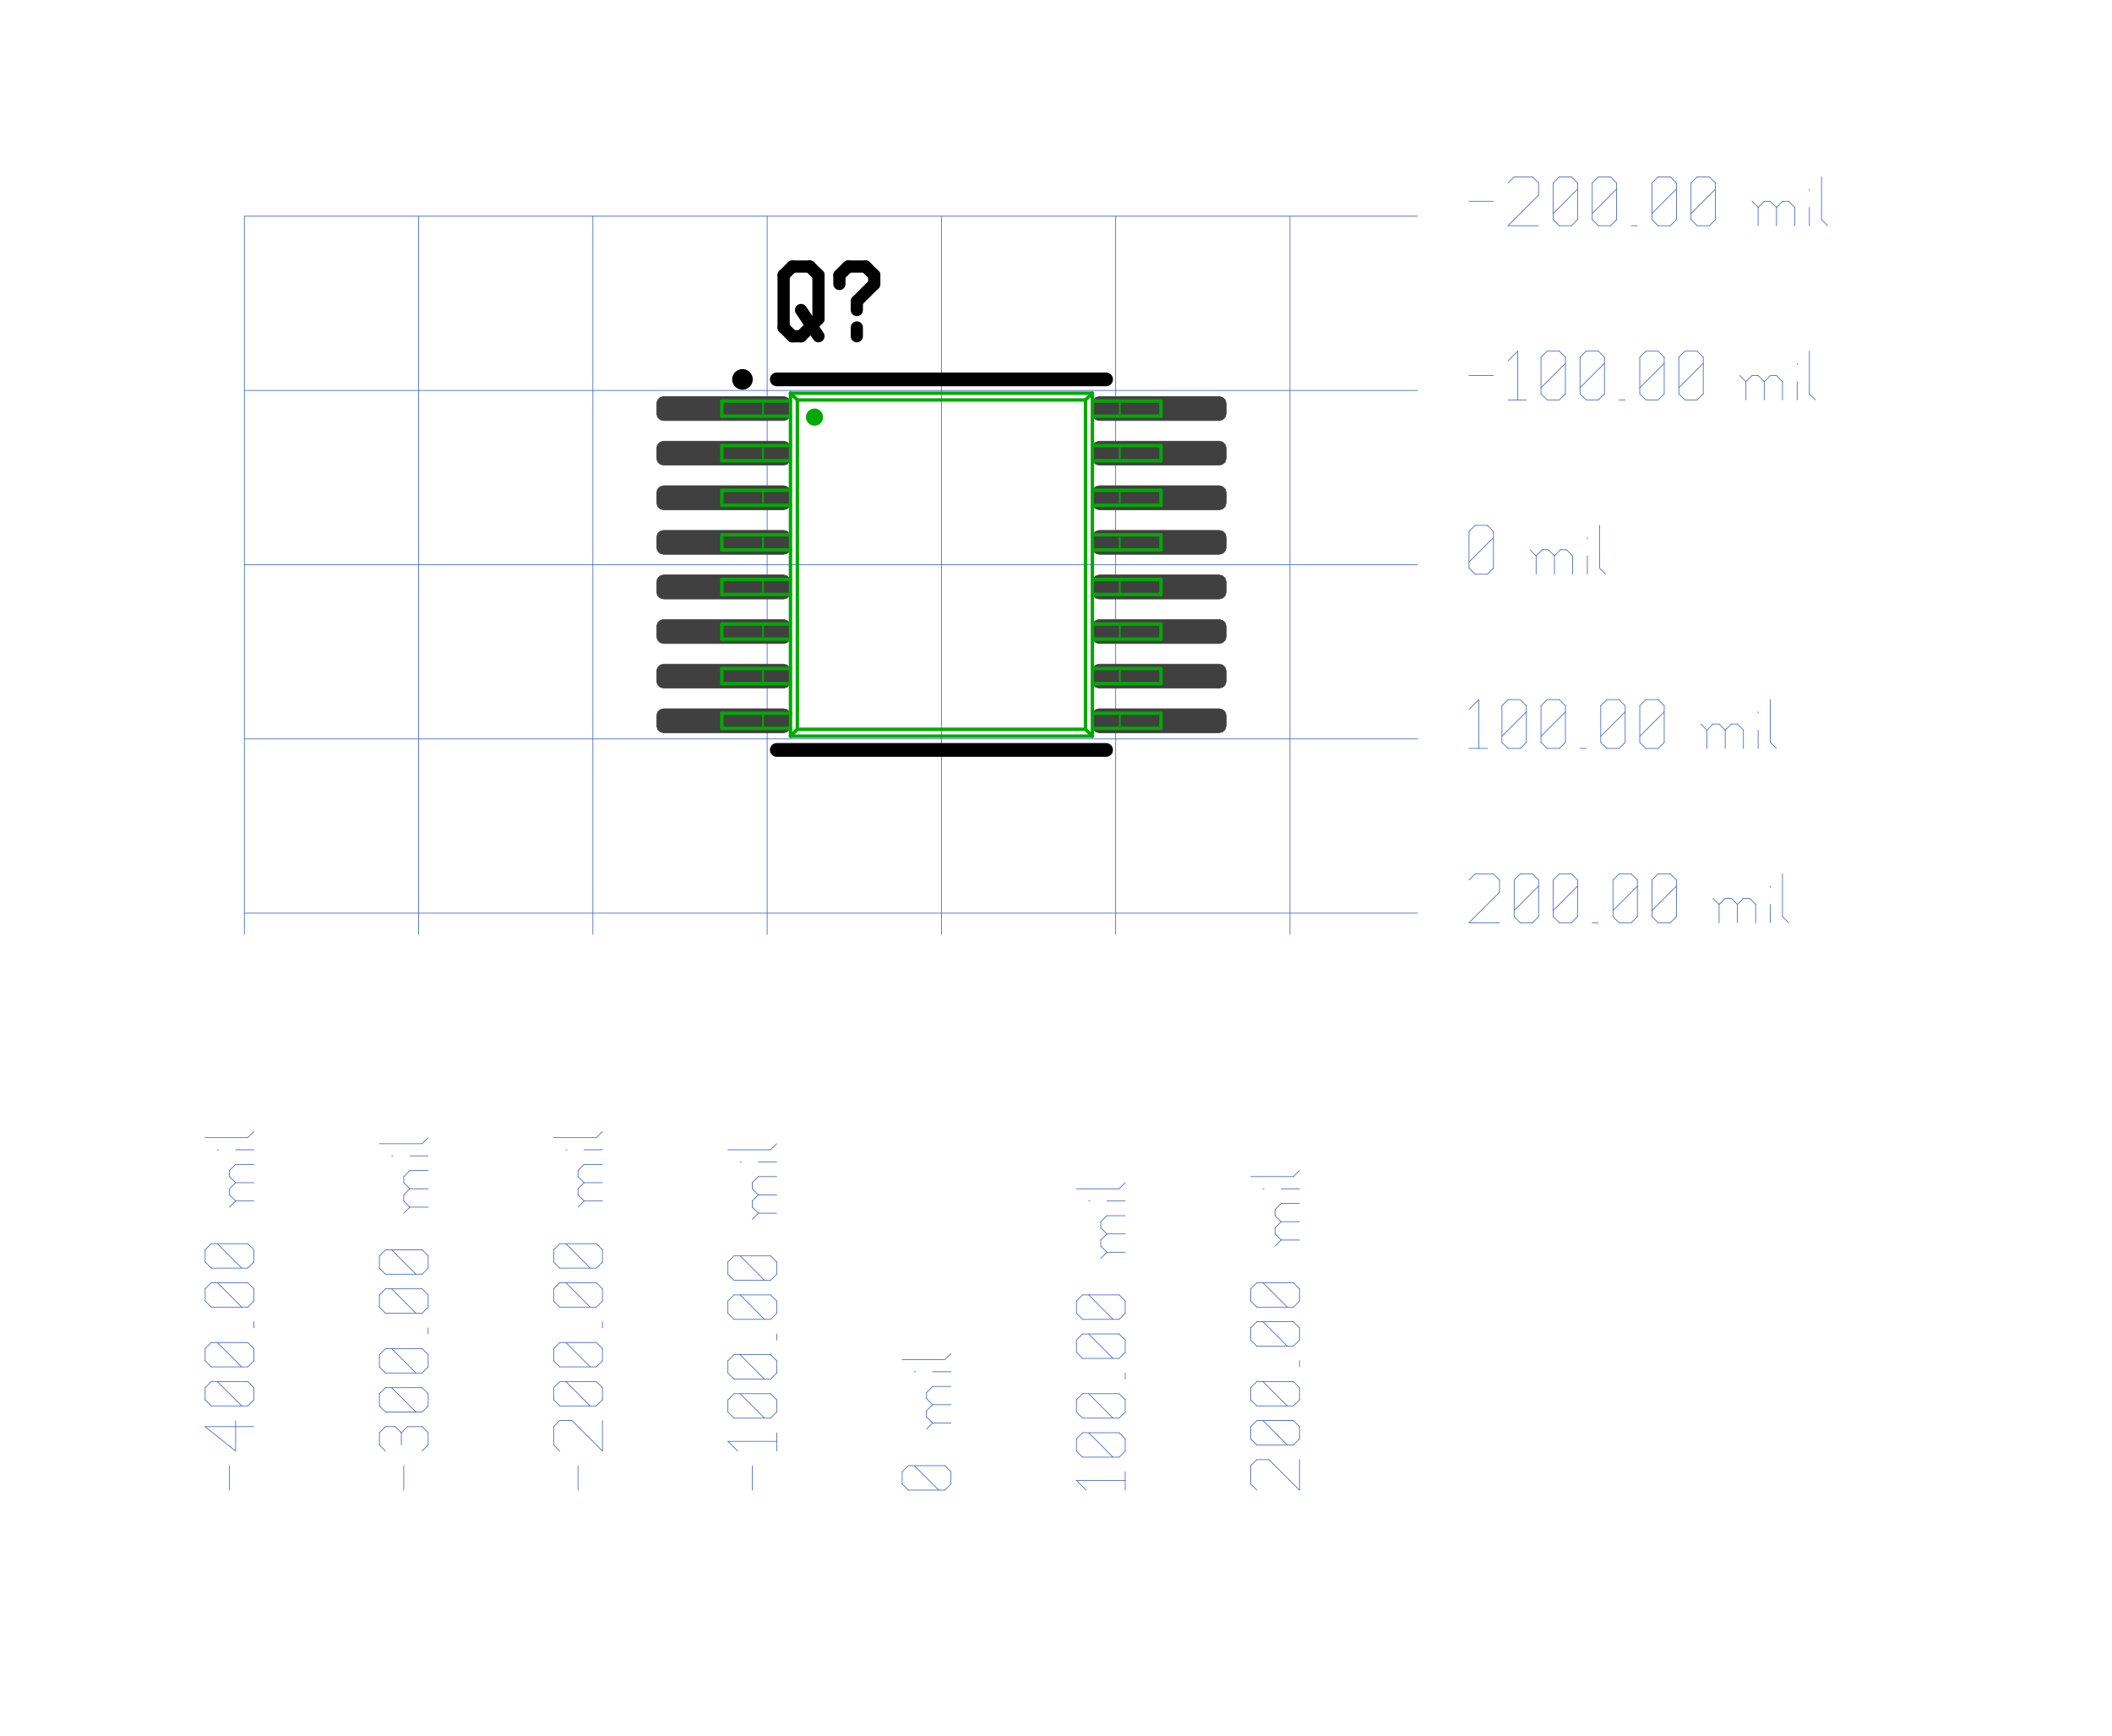 <?xml version="1.0"?>
<svg xmlns="http://www.w3.org/2000/svg" xmlns:xlink="http://www.w3.org/1999/xlink" version="1.0" width="1580.8" height="1299.2" viewBox="-2 -2 29.7 25.3">
<g id="layer_9_bottom">
<!--normal-->
 <line x1="1.02" y1="1.151" x2="1.02" y2="11.62" stroke-width="0.01" stroke="#3a5fcd" stroke-linecap="round"/>
 <line x1="3.56" y1="1.151" x2="3.56" y2="11.62" stroke-width="0.01" stroke="#3a5fcd" stroke-linecap="round"/>
 <line x1="6.1" y1="1.151" x2="6.1" y2="11.62" stroke-width="0.01" stroke="#3a5fcd" stroke-linecap="round"/>
 <line x1="8.64" y1="1.151" x2="8.64" y2="11.62" stroke-width="0.01" stroke="#3a5fcd" stroke-linecap="round"/>
 <line x1="1.02" y1="11.31" x2="18.12" y2="11.31" stroke-width="0.01" stroke="#3a5fcd" stroke-linecap="round"/>
 <line x1="11.18" y1="1.151" x2="11.18" y2="11.62" stroke-width="0.01" stroke="#3a5fcd" stroke-linecap="round"/>
 <line x1="13.72" y1="1.151" x2="13.72" y2="11.62" stroke-width="0.01" stroke="#3a5fcd" stroke-linecap="round"/>
 <line x1="16.26" y1="1.151" x2="16.26" y2="11.62" stroke-width="0.01" stroke="#3a5fcd" stroke-linecap="round"/>
 <line x1="1.02" y1="1.151" x2="18.12" y2="1.151" stroke-width="0.01" stroke="#3a5fcd" stroke-linecap="round"/>
 <line x1="1.02" y1="3.691" x2="18.12" y2="3.691" stroke-width="0.01" stroke="#3a5fcd" stroke-linecap="round"/>
 <line x1="1.02" y1="6.231" x2="18.12" y2="6.231" stroke-width="0.01" stroke="#3a5fcd" stroke-linecap="round"/>
 <line x1="1.02" y1="8.771" x2="18.12" y2="8.771" stroke-width="0.01" stroke="#3a5fcd" stroke-linecap="round"/>
 <line x1="13.29" y1="19.72" x2="13.148" y2="19.578" stroke-width="0.01" stroke="#3a5fcd" stroke-linecap="round"/>
 <line x1="13.148" y1="19.578" x2="13.859" y2="19.578" stroke-width="0.01" stroke="#3a5fcd" stroke-linecap="round"/>
 <line x1="13.859" y1="19.72" x2="13.859" y2="19.453" stroke-width="0.01" stroke="#3a5fcd" stroke-linecap="round"/>
 <line x1="13.77" y1="19.24" x2="13.859" y2="19.151" stroke-width="0.01" stroke="#3a5fcd" stroke-linecap="round"/>
 <line x1="13.237" y1="19.24" x2="13.77" y2="19.24" stroke-width="0.01" stroke="#3a5fcd" stroke-linecap="round"/>
 <line x1="13.237" y1="19.24" x2="13.148" y2="19.151" stroke-width="0.01" stroke="#3a5fcd" stroke-linecap="round"/>
 <line x1="13.148" y1="19.151" x2="13.148" y2="18.973" stroke-width="0.01" stroke="#3a5fcd" stroke-linecap="round"/>
 <line x1="13.148" y1="18.973" x2="13.237" y2="18.884" stroke-width="0.01" stroke="#3a5fcd" stroke-linecap="round"/>
 <line x1="13.237" y1="18.884" x2="13.77" y2="18.884" stroke-width="0.01" stroke="#3a5fcd" stroke-linecap="round"/>
 <line x1="13.859" y1="18.973" x2="13.77" y2="18.884" stroke-width="0.01" stroke="#3a5fcd" stroke-linecap="round"/>
 <line x1="13.859" y1="19.151" x2="13.859" y2="18.973" stroke-width="0.01" stroke="#3a5fcd" stroke-linecap="round"/>
 <line x1="13.681" y1="19.24" x2="13.326" y2="18.884" stroke-width="0.01" stroke="#3a5fcd" stroke-linecap="round"/>
 <line x1="13.77" y1="18.671" x2="13.859" y2="18.582" stroke-width="0.01" stroke="#3a5fcd" stroke-linecap="round"/>
 <line x1="13.237" y1="18.671" x2="13.77" y2="18.671" stroke-width="0.01" stroke="#3a5fcd" stroke-linecap="round"/>
 <line x1="13.237" y1="18.671" x2="13.148" y2="18.582" stroke-width="0.01" stroke="#3a5fcd" stroke-linecap="round"/>
 <line x1="13.148" y1="18.582" x2="13.148" y2="18.404" stroke-width="0.01" stroke="#3a5fcd" stroke-linecap="round"/>
 <line x1="13.148" y1="18.404" x2="13.237" y2="18.315" stroke-width="0.01" stroke="#3a5fcd" stroke-linecap="round"/>
 <line x1="13.237" y1="18.315" x2="13.77" y2="18.315" stroke-width="0.01" stroke="#3a5fcd" stroke-linecap="round"/>
 <line x1="13.859" y1="18.404" x2="13.77" y2="18.315" stroke-width="0.01" stroke="#3a5fcd" stroke-linecap="round"/>
 <line x1="13.859" y1="18.582" x2="13.859" y2="18.404" stroke-width="0.01" stroke="#3a5fcd" stroke-linecap="round"/>
 <line x1="13.681" y1="18.671" x2="13.326" y2="18.315" stroke-width="0.01" stroke="#3a5fcd" stroke-linecap="round"/>
 <line x1="13.859" y1="18.102" x2="13.859" y2="18.013" stroke-width="0.01" stroke="#3a5fcd" stroke-linecap="round"/>
 <line x1="13.77" y1="17.8" x2="13.859" y2="17.711" stroke-width="0.01" stroke="#3a5fcd" stroke-linecap="round"/>
 <line x1="13.237" y1="17.8" x2="13.77" y2="17.8" stroke-width="0.01" stroke="#3a5fcd" stroke-linecap="round"/>
 <line x1="13.237" y1="17.8" x2="13.148" y2="17.711" stroke-width="0.01" stroke="#3a5fcd" stroke-linecap="round"/>
 <line x1="13.148" y1="17.711" x2="13.148" y2="17.533" stroke-width="0.01" stroke="#3a5fcd" stroke-linecap="round"/>
 <line x1="13.148" y1="17.533" x2="13.237" y2="17.444" stroke-width="0.01" stroke="#3a5fcd" stroke-linecap="round"/>
 <line x1="13.237" y1="17.444" x2="13.77" y2="17.444" stroke-width="0.01" stroke="#3a5fcd" stroke-linecap="round"/>
 <line x1="13.859" y1="17.533" x2="13.77" y2="17.444" stroke-width="0.01" stroke="#3a5fcd" stroke-linecap="round"/>
 <line x1="13.859" y1="17.711" x2="13.859" y2="17.533" stroke-width="0.01" stroke="#3a5fcd" stroke-linecap="round"/>
 <line x1="13.681" y1="17.8" x2="13.326" y2="17.444" stroke-width="0.01" stroke="#3a5fcd" stroke-linecap="round"/>
 <line x1="13.77" y1="17.231" x2="13.859" y2="17.142" stroke-width="0.01" stroke="#3a5fcd" stroke-linecap="round"/>
 <line x1="13.237" y1="17.231" x2="13.77" y2="17.231" stroke-width="0.01" stroke="#3a5fcd" stroke-linecap="round"/>
 <line x1="13.237" y1="17.231" x2="13.148" y2="17.142" stroke-width="0.01" stroke="#3a5fcd" stroke-linecap="round"/>
 <line x1="13.148" y1="17.142" x2="13.148" y2="16.964" stroke-width="0.01" stroke="#3a5fcd" stroke-linecap="round"/>
 <line x1="13.148" y1="16.964" x2="13.237" y2="16.875" stroke-width="0.01" stroke="#3a5fcd" stroke-linecap="round"/>
 <line x1="13.237" y1="16.875" x2="13.77" y2="16.875" stroke-width="0.01" stroke="#3a5fcd" stroke-linecap="round"/>
 <line x1="13.859" y1="16.964" x2="13.77" y2="16.875" stroke-width="0.01" stroke="#3a5fcd" stroke-linecap="round"/>
 <line x1="13.859" y1="17.142" x2="13.859" y2="16.964" stroke-width="0.01" stroke="#3a5fcd" stroke-linecap="round"/>
 <line x1="13.681" y1="17.231" x2="13.326" y2="16.875" stroke-width="0.01" stroke="#3a5fcd" stroke-linecap="round"/>
 <line x1="13.592" y1="16.253" x2="13.859" y2="16.253" stroke-width="0.01" stroke="#3a5fcd" stroke-linecap="round"/>
 <line x1="13.592" y1="16.253" x2="13.503" y2="16.164" stroke-width="0.01" stroke="#3a5fcd" stroke-linecap="round"/>
 <line x1="13.503" y1="16.164" x2="13.503" y2="16.075" stroke-width="0.01" stroke="#3a5fcd" stroke-linecap="round"/>
 <line x1="13.503" y1="16.075" x2="13.592" y2="15.986" stroke-width="0.01" stroke="#3a5fcd" stroke-linecap="round"/>
 <line x1="13.592" y1="15.986" x2="13.859" y2="15.986" stroke-width="0.01" stroke="#3a5fcd" stroke-linecap="round"/>
 <line x1="13.592" y1="15.986" x2="13.503" y2="15.897" stroke-width="0.01" stroke="#3a5fcd" stroke-linecap="round"/>
 <line x1="13.503" y1="15.897" x2="13.503" y2="15.808" stroke-width="0.01" stroke="#3a5fcd" stroke-linecap="round"/>
 <line x1="13.503" y1="15.808" x2="13.592" y2="15.72" stroke-width="0.01" stroke="#3a5fcd" stroke-linecap="round"/>
 <line x1="13.592" y1="15.72" x2="13.859" y2="15.72" stroke-width="0.01" stroke="#3a5fcd" stroke-linecap="round"/>
 <line x1="13.503" y1="16.342" x2="13.592" y2="16.253" stroke-width="0.01" stroke="#3a5fcd" stroke-linecap="round"/>
 <line x1="13.326" y1="15.506" x2="13.343" y2="15.506" stroke-width="0.01" stroke="#3a5fcd" stroke-linecap="round"/>
 <line x1="13.592" y1="15.506" x2="13.859" y2="15.506" stroke-width="0.01" stroke="#3a5fcd" stroke-linecap="round"/>
 <line x1="13.148" y1="15.328" x2="13.77" y2="15.328" stroke-width="0.01" stroke="#3a5fcd" stroke-linecap="round"/>
 <line x1="13.77" y1="15.328" x2="13.859" y2="15.239" stroke-width="0.01" stroke="#3a5fcd" stroke-linecap="round"/>
 <line x1="15.777" y1="19.72" x2="15.688" y2="19.631" stroke-width="0.01" stroke="#3a5fcd" stroke-linecap="round"/>
 <line x1="15.688" y1="19.631" x2="15.688" y2="19.364" stroke-width="0.01" stroke="#3a5fcd" stroke-linecap="round"/>
 <line x1="15.688" y1="19.364" x2="15.777" y2="19.276" stroke-width="0.01" stroke="#3a5fcd" stroke-linecap="round"/>
 <line x1="15.777" y1="19.276" x2="15.954" y2="19.276" stroke-width="0.01" stroke="#3a5fcd" stroke-linecap="round"/>
 <line x1="16.399" y1="19.72" x2="15.954" y2="19.276" stroke-width="0.01" stroke="#3a5fcd" stroke-linecap="round"/>
 <line x1="16.399" y1="19.72" x2="16.399" y2="19.276" stroke-width="0.01" stroke="#3a5fcd" stroke-linecap="round"/>
 <line x1="16.31" y1="19.062" x2="16.399" y2="18.973" stroke-width="0.01" stroke="#3a5fcd" stroke-linecap="round"/>
 <line x1="15.777" y1="19.062" x2="16.31" y2="19.062" stroke-width="0.01" stroke="#3a5fcd" stroke-linecap="round"/>
 <line x1="15.777" y1="19.062" x2="15.688" y2="18.973" stroke-width="0.01" stroke="#3a5fcd" stroke-linecap="round"/>
 <line x1="15.688" y1="18.973" x2="15.688" y2="18.795" stroke-width="0.01" stroke="#3a5fcd" stroke-linecap="round"/>
 <line x1="15.688" y1="18.795" x2="15.777" y2="18.706" stroke-width="0.01" stroke="#3a5fcd" stroke-linecap="round"/>
 <line x1="15.777" y1="18.706" x2="16.31" y2="18.706" stroke-width="0.01" stroke="#3a5fcd" stroke-linecap="round"/>
 <line x1="16.399" y1="18.795" x2="16.31" y2="18.706" stroke-width="0.01" stroke="#3a5fcd" stroke-linecap="round"/>
 <line x1="16.399" y1="18.973" x2="16.399" y2="18.795" stroke-width="0.01" stroke="#3a5fcd" stroke-linecap="round"/>
 <line x1="16.221" y1="19.062" x2="15.866" y2="18.706" stroke-width="0.01" stroke="#3a5fcd" stroke-linecap="round"/>
 <line x1="16.31" y1="18.493" x2="16.399" y2="18.404" stroke-width="0.01" stroke="#3a5fcd" stroke-linecap="round"/>
 <line x1="15.777" y1="18.493" x2="16.31" y2="18.493" stroke-width="0.01" stroke="#3a5fcd" stroke-linecap="round"/>
 <line x1="15.777" y1="18.493" x2="15.688" y2="18.404" stroke-width="0.01" stroke="#3a5fcd" stroke-linecap="round"/>
 <line x1="15.688" y1="18.404" x2="15.688" y2="18.227" stroke-width="0.01" stroke="#3a5fcd" stroke-linecap="round"/>
 <line x1="15.688" y1="18.227" x2="15.777" y2="18.138" stroke-width="0.01" stroke="#3a5fcd" stroke-linecap="round"/>
 <line x1="15.777" y1="18.138" x2="16.31" y2="18.138" stroke-width="0.01" stroke="#3a5fcd" stroke-linecap="round"/>
 <line x1="16.399" y1="18.227" x2="16.31" y2="18.138" stroke-width="0.01" stroke="#3a5fcd" stroke-linecap="round"/>
 <line x1="16.399" y1="18.404" x2="16.399" y2="18.227" stroke-width="0.01" stroke="#3a5fcd" stroke-linecap="round"/>
 <line x1="16.221" y1="18.493" x2="15.866" y2="18.138" stroke-width="0.01" stroke="#3a5fcd" stroke-linecap="round"/>
 <line x1="16.399" y1="17.924" x2="16.399" y2="17.835" stroke-width="0.01" stroke="#3a5fcd" stroke-linecap="round"/>
 <line x1="16.31" y1="17.622" x2="16.399" y2="17.533" stroke-width="0.01" stroke="#3a5fcd" stroke-linecap="round"/>
 <line x1="15.777" y1="17.622" x2="16.31" y2="17.622" stroke-width="0.01" stroke="#3a5fcd" stroke-linecap="round"/>
 <line x1="15.777" y1="17.622" x2="15.688" y2="17.533" stroke-width="0.01" stroke="#3a5fcd" stroke-linecap="round"/>
 <line x1="15.688" y1="17.533" x2="15.688" y2="17.355" stroke-width="0.01" stroke="#3a5fcd" stroke-linecap="round"/>
 <line x1="15.688" y1="17.355" x2="15.777" y2="17.266" stroke-width="0.01" stroke="#3a5fcd" stroke-linecap="round"/>
 <line x1="15.777" y1="17.266" x2="16.31" y2="17.266" stroke-width="0.01" stroke="#3a5fcd" stroke-linecap="round"/>
 <line x1="16.399" y1="17.355" x2="16.31" y2="17.266" stroke-width="0.01" stroke="#3a5fcd" stroke-linecap="round"/>
 <line x1="16.399" y1="17.533" x2="16.399" y2="17.355" stroke-width="0.01" stroke="#3a5fcd" stroke-linecap="round"/>
 <line x1="16.221" y1="17.622" x2="15.866" y2="17.266" stroke-width="0.01" stroke="#3a5fcd" stroke-linecap="round"/>
 <line x1="16.31" y1="17.053" x2="16.399" y2="16.964" stroke-width="0.01" stroke="#3a5fcd" stroke-linecap="round"/>
 <line x1="15.777" y1="17.053" x2="16.31" y2="17.053" stroke-width="0.01" stroke="#3a5fcd" stroke-linecap="round"/>
 <line x1="15.777" y1="17.053" x2="15.688" y2="16.964" stroke-width="0.01" stroke="#3a5fcd" stroke-linecap="round"/>
 <line x1="15.688" y1="16.964" x2="15.688" y2="16.786" stroke-width="0.01" stroke="#3a5fcd" stroke-linecap="round"/>
 <line x1="15.688" y1="16.786" x2="15.777" y2="16.697" stroke-width="0.01" stroke="#3a5fcd" stroke-linecap="round"/>
 <line x1="15.777" y1="16.697" x2="16.31" y2="16.697" stroke-width="0.01" stroke="#3a5fcd" stroke-linecap="round"/>
 <line x1="16.399" y1="16.786" x2="16.31" y2="16.697" stroke-width="0.01" stroke="#3a5fcd" stroke-linecap="round"/>
 <line x1="16.399" y1="16.964" x2="16.399" y2="16.786" stroke-width="0.01" stroke="#3a5fcd" stroke-linecap="round"/>
 <line x1="16.221" y1="17.053" x2="15.866" y2="16.697" stroke-width="0.01" stroke="#3a5fcd" stroke-linecap="round"/>
 <line x1="16.132" y1="16.075" x2="16.399" y2="16.075" stroke-width="0.01" stroke="#3a5fcd" stroke-linecap="round"/>
 <line x1="16.132" y1="16.075" x2="16.043" y2="15.986" stroke-width="0.01" stroke="#3a5fcd" stroke-linecap="round"/>
 <line x1="16.043" y1="15.986" x2="16.043" y2="15.897" stroke-width="0.01" stroke="#3a5fcd" stroke-linecap="round"/>
 <line x1="16.043" y1="15.897" x2="16.132" y2="15.808" stroke-width="0.01" stroke="#3a5fcd" stroke-linecap="round"/>
 <line x1="16.132" y1="15.808" x2="16.399" y2="15.808" stroke-width="0.01" stroke="#3a5fcd" stroke-linecap="round"/>
 <line x1="16.132" y1="15.808" x2="16.043" y2="15.72" stroke-width="0.01" stroke="#3a5fcd" stroke-linecap="round"/>
 <line x1="16.043" y1="15.72" x2="16.043" y2="15.631" stroke-width="0.01" stroke="#3a5fcd" stroke-linecap="round"/>
 <line x1="16.043" y1="15.631" x2="16.132" y2="15.542" stroke-width="0.01" stroke="#3a5fcd" stroke-linecap="round"/>
 <line x1="16.132" y1="15.542" x2="16.399" y2="15.542" stroke-width="0.01" stroke="#3a5fcd" stroke-linecap="round"/>
 <line x1="16.043" y1="16.164" x2="16.132" y2="16.075" stroke-width="0.01" stroke="#3a5fcd" stroke-linecap="round"/>
 <line x1="15.866" y1="15.328" x2="15.883" y2="15.328" stroke-width="0.01" stroke="#3a5fcd" stroke-linecap="round"/>
 <line x1="16.132" y1="15.328" x2="16.399" y2="15.328" stroke-width="0.01" stroke="#3a5fcd" stroke-linecap="round"/>
 <line x1="15.688" y1="15.15" x2="16.31" y2="15.15" stroke-width="0.01" stroke="#3a5fcd" stroke-linecap="round"/>
 <line x1="16.31" y1="15.15" x2="16.399" y2="15.062" stroke-width="0.01" stroke="#3a5fcd" stroke-linecap="round"/>
 <line x1="0.803" y1="19.72" x2="0.803" y2="19.364" stroke-width="0.01" stroke="#3a5fcd" stroke-linecap="round"/>
 <line x1="0.892" y1="19.151" x2="0.448" y2="18.795" stroke-width="0.01" stroke="#3a5fcd" stroke-linecap="round"/>
 <line x1="0.892" y1="19.151" x2="0.892" y2="18.706" stroke-width="0.01" stroke="#3a5fcd" stroke-linecap="round"/>
 <line x1="0.448" y1="18.795" x2="1.159" y2="18.795" stroke-width="0.01" stroke="#3a5fcd" stroke-linecap="round"/>
 <line x1="1.07" y1="18.493" x2="1.159" y2="18.404" stroke-width="0.01" stroke="#3a5fcd" stroke-linecap="round"/>
 <line x1="0.537" y1="18.493" x2="1.07" y2="18.493" stroke-width="0.01" stroke="#3a5fcd" stroke-linecap="round"/>
 <line x1="0.537" y1="18.493" x2="0.448" y2="18.404" stroke-width="0.01" stroke="#3a5fcd" stroke-linecap="round"/>
 <line x1="0.448" y1="18.404" x2="0.448" y2="18.227" stroke-width="0.01" stroke="#3a5fcd" stroke-linecap="round"/>
 <line x1="0.448" y1="18.227" x2="0.537" y2="18.138" stroke-width="0.01" stroke="#3a5fcd" stroke-linecap="round"/>
 <line x1="0.537" y1="18.138" x2="1.07" y2="18.138" stroke-width="0.01" stroke="#3a5fcd" stroke-linecap="round"/>
 <line x1="1.159" y1="18.227" x2="1.07" y2="18.138" stroke-width="0.01" stroke="#3a5fcd" stroke-linecap="round"/>
 <line x1="1.159" y1="18.404" x2="1.159" y2="18.227" stroke-width="0.01" stroke="#3a5fcd" stroke-linecap="round"/>
 <line x1="0.981" y1="18.493" x2="0.626" y2="18.138" stroke-width="0.01" stroke="#3a5fcd" stroke-linecap="round"/>
 <line x1="1.07" y1="17.924" x2="1.159" y2="17.835" stroke-width="0.01" stroke="#3a5fcd" stroke-linecap="round"/>
 <line x1="0.537" y1="17.924" x2="1.07" y2="17.924" stroke-width="0.01" stroke="#3a5fcd" stroke-linecap="round"/>
 <line x1="0.537" y1="17.924" x2="0.448" y2="17.835" stroke-width="0.01" stroke="#3a5fcd" stroke-linecap="round"/>
 <line x1="0.448" y1="17.835" x2="0.448" y2="17.657" stroke-width="0.01" stroke="#3a5fcd" stroke-linecap="round"/>
 <line x1="0.448" y1="17.657" x2="0.537" y2="17.569" stroke-width="0.01" stroke="#3a5fcd" stroke-linecap="round"/>
 <line x1="0.537" y1="17.569" x2="1.07" y2="17.569" stroke-width="0.01" stroke="#3a5fcd" stroke-linecap="round"/>
 <line x1="1.159" y1="17.657" x2="1.07" y2="17.569" stroke-width="0.01" stroke="#3a5fcd" stroke-linecap="round"/>
 <line x1="1.159" y1="17.835" x2="1.159" y2="17.657" stroke-width="0.01" stroke="#3a5fcd" stroke-linecap="round"/>
 <line x1="0.981" y1="17.924" x2="0.626" y2="17.569" stroke-width="0.01" stroke="#3a5fcd" stroke-linecap="round"/>
 <line x1="1.159" y1="17.355" x2="1.159" y2="17.266" stroke-width="0.01" stroke="#3a5fcd" stroke-linecap="round"/>
 <line x1="1.07" y1="17.053" x2="1.159" y2="16.964" stroke-width="0.01" stroke="#3a5fcd" stroke-linecap="round"/>
 <line x1="0.537" y1="17.053" x2="1.07" y2="17.053" stroke-width="0.01" stroke="#3a5fcd" stroke-linecap="round"/>
 <line x1="0.537" y1="17.053" x2="0.448" y2="16.964" stroke-width="0.01" stroke="#3a5fcd" stroke-linecap="round"/>
 <line x1="0.448" y1="16.964" x2="0.448" y2="16.786" stroke-width="0.01" stroke="#3a5fcd" stroke-linecap="round"/>
 <line x1="0.448" y1="16.786" x2="0.537" y2="16.697" stroke-width="0.01" stroke="#3a5fcd" stroke-linecap="round"/>
 <line x1="0.537" y1="16.697" x2="1.07" y2="16.697" stroke-width="0.01" stroke="#3a5fcd" stroke-linecap="round"/>
 <line x1="1.159" y1="16.786" x2="1.07" y2="16.697" stroke-width="0.01" stroke="#3a5fcd" stroke-linecap="round"/>
 <line x1="1.159" y1="16.964" x2="1.159" y2="16.786" stroke-width="0.01" stroke="#3a5fcd" stroke-linecap="round"/>
 <line x1="0.981" y1="17.053" x2="0.626" y2="16.697" stroke-width="0.01" stroke="#3a5fcd" stroke-linecap="round"/>
 <line x1="1.07" y1="16.484" x2="1.159" y2="16.395" stroke-width="0.01" stroke="#3a5fcd" stroke-linecap="round"/>
 <line x1="0.537" y1="16.484" x2="1.07" y2="16.484" stroke-width="0.01" stroke="#3a5fcd" stroke-linecap="round"/>
 <line x1="0.537" y1="16.484" x2="0.448" y2="16.395" stroke-width="0.01" stroke="#3a5fcd" stroke-linecap="round"/>
 <line x1="0.448" y1="16.395" x2="0.448" y2="16.217" stroke-width="0.01" stroke="#3a5fcd" stroke-linecap="round"/>
 <line x1="0.448" y1="16.217" x2="0.537" y2="16.128" stroke-width="0.01" stroke="#3a5fcd" stroke-linecap="round"/>
 <line x1="0.537" y1="16.128" x2="1.07" y2="16.128" stroke-width="0.01" stroke="#3a5fcd" stroke-linecap="round"/>
 <line x1="1.159" y1="16.217" x2="1.07" y2="16.128" stroke-width="0.01" stroke="#3a5fcd" stroke-linecap="round"/>
 <line x1="1.159" y1="16.395" x2="1.159" y2="16.217" stroke-width="0.01" stroke="#3a5fcd" stroke-linecap="round"/>
 <line x1="0.981" y1="16.484" x2="0.626" y2="16.128" stroke-width="0.01" stroke="#3a5fcd" stroke-linecap="round"/>
 <line x1="0.892" y1="15.506" x2="1.159" y2="15.506" stroke-width="0.01" stroke="#3a5fcd" stroke-linecap="round"/>
 <line x1="0.892" y1="15.506" x2="0.803" y2="15.417" stroke-width="0.01" stroke="#3a5fcd" stroke-linecap="round"/>
 <line x1="0.803" y1="15.417" x2="0.803" y2="15.328" stroke-width="0.01" stroke="#3a5fcd" stroke-linecap="round"/>
 <line x1="0.803" y1="15.328" x2="0.892" y2="15.239" stroke-width="0.01" stroke="#3a5fcd" stroke-linecap="round"/>
 <line x1="0.892" y1="15.239" x2="1.159" y2="15.239" stroke-width="0.01" stroke="#3a5fcd" stroke-linecap="round"/>
 <line x1="0.892" y1="15.239" x2="0.803" y2="15.15" stroke-width="0.01" stroke="#3a5fcd" stroke-linecap="round"/>
 <line x1="0.803" y1="15.15" x2="0.803" y2="15.062" stroke-width="0.01" stroke="#3a5fcd" stroke-linecap="round"/>
 <line x1="0.803" y1="15.062" x2="0.892" y2="14.973" stroke-width="0.01" stroke="#3a5fcd" stroke-linecap="round"/>
 <line x1="0.892" y1="14.973" x2="1.159" y2="14.973" stroke-width="0.01" stroke="#3a5fcd" stroke-linecap="round"/>
 <line x1="0.803" y1="15.595" x2="0.892" y2="15.506" stroke-width="0.01" stroke="#3a5fcd" stroke-linecap="round"/>
 <line x1="0.626" y1="14.759" x2="0.643" y2="14.759" stroke-width="0.01" stroke="#3a5fcd" stroke-linecap="round"/>
 <line x1="0.892" y1="14.759" x2="1.159" y2="14.759" stroke-width="0.01" stroke="#3a5fcd" stroke-linecap="round"/>
 <line x1="0.448" y1="14.582" x2="1.07" y2="14.582" stroke-width="0.01" stroke="#3a5fcd" stroke-linecap="round"/>
 <line x1="1.07" y1="14.582" x2="1.159" y2="14.493" stroke-width="0.01" stroke="#3a5fcd" stroke-linecap="round"/>
 <line x1="3.343" y1="19.72" x2="3.343" y2="19.364" stroke-width="0.01" stroke="#3a5fcd" stroke-linecap="round"/>
 <line x1="3.077" y1="19.151" x2="2.988" y2="19.062" stroke-width="0.01" stroke="#3a5fcd" stroke-linecap="round"/>
 <line x1="2.988" y1="19.062" x2="2.988" y2="18.884" stroke-width="0.01" stroke="#3a5fcd" stroke-linecap="round"/>
 <line x1="2.988" y1="18.884" x2="3.077" y2="18.795" stroke-width="0.01" stroke="#3a5fcd" stroke-linecap="round"/>
 <line x1="3.699" y1="18.884" x2="3.61" y2="18.795" stroke-width="0.01" stroke="#3a5fcd" stroke-linecap="round"/>
 <line x1="3.699" y1="19.062" x2="3.699" y2="18.884" stroke-width="0.01" stroke="#3a5fcd" stroke-linecap="round"/>
 <line x1="3.61" y1="19.151" x2="3.699" y2="19.062" stroke-width="0.01" stroke="#3a5fcd" stroke-linecap="round"/>
 <line x1="3.308" y1="19.062" x2="3.308" y2="18.884" stroke-width="0.01" stroke="#3a5fcd" stroke-linecap="round"/>
 <line x1="3.077" y1="18.795" x2="3.219" y2="18.795" stroke-width="0.01" stroke="#3a5fcd" stroke-linecap="round"/>
 <line x1="3.397" y1="18.795" x2="3.61" y2="18.795" stroke-width="0.01" stroke="#3a5fcd" stroke-linecap="round"/>
 <line x1="3.397" y1="18.795" x2="3.308" y2="18.884" stroke-width="0.01" stroke="#3a5fcd" stroke-linecap="round"/>
 <line x1="3.219" y1="18.795" x2="3.308" y2="18.884" stroke-width="0.01" stroke="#3a5fcd" stroke-linecap="round"/>
 <line x1="3.61" y1="18.582" x2="3.699" y2="18.493" stroke-width="0.01" stroke="#3a5fcd" stroke-linecap="round"/>
 <line x1="3.077" y1="18.582" x2="3.61" y2="18.582" stroke-width="0.01" stroke="#3a5fcd" stroke-linecap="round"/>
 <line x1="3.077" y1="18.582" x2="2.988" y2="18.493" stroke-width="0.01" stroke="#3a5fcd" stroke-linecap="round"/>
 <line x1="2.988" y1="18.493" x2="2.988" y2="18.315" stroke-width="0.01" stroke="#3a5fcd" stroke-linecap="round"/>
 <line x1="2.988" y1="18.315" x2="3.077" y2="18.227" stroke-width="0.01" stroke="#3a5fcd" stroke-linecap="round"/>
 <line x1="3.077" y1="18.227" x2="3.61" y2="18.227" stroke-width="0.01" stroke="#3a5fcd" stroke-linecap="round"/>
 <line x1="3.699" y1="18.315" x2="3.61" y2="18.227" stroke-width="0.01" stroke="#3a5fcd" stroke-linecap="round"/>
 <line x1="3.699" y1="18.493" x2="3.699" y2="18.315" stroke-width="0.01" stroke="#3a5fcd" stroke-linecap="round"/>
 <line x1="3.521" y1="18.582" x2="3.166" y2="18.227" stroke-width="0.01" stroke="#3a5fcd" stroke-linecap="round"/>
 <line x1="3.61" y1="18.013" x2="3.699" y2="17.924" stroke-width="0.01" stroke="#3a5fcd" stroke-linecap="round"/>
 <line x1="3.077" y1="18.013" x2="3.61" y2="18.013" stroke-width="0.01" stroke="#3a5fcd" stroke-linecap="round"/>
 <line x1="3.077" y1="18.013" x2="2.988" y2="17.924" stroke-width="0.01" stroke="#3a5fcd" stroke-linecap="round"/>
 <line x1="2.988" y1="17.924" x2="2.988" y2="17.746" stroke-width="0.01" stroke="#3a5fcd" stroke-linecap="round"/>
 <line x1="2.988" y1="17.746" x2="3.077" y2="17.657" stroke-width="0.01" stroke="#3a5fcd" stroke-linecap="round"/>
 <line x1="3.077" y1="17.657" x2="3.61" y2="17.657" stroke-width="0.01" stroke="#3a5fcd" stroke-linecap="round"/>
 <line x1="3.699" y1="17.746" x2="3.61" y2="17.657" stroke-width="0.01" stroke="#3a5fcd" stroke-linecap="round"/>
 <line x1="3.699" y1="17.924" x2="3.699" y2="17.746" stroke-width="0.01" stroke="#3a5fcd" stroke-linecap="round"/>
 <line x1="3.521" y1="18.013" x2="3.166" y2="17.657" stroke-width="0.01" stroke="#3a5fcd" stroke-linecap="round"/>
 <line x1="3.699" y1="17.444" x2="3.699" y2="17.355" stroke-width="0.01" stroke="#3a5fcd" stroke-linecap="round"/>
 <line x1="3.61" y1="17.142" x2="3.699" y2="17.053" stroke-width="0.01" stroke="#3a5fcd" stroke-linecap="round"/>
 <line x1="3.077" y1="17.142" x2="3.61" y2="17.142" stroke-width="0.01" stroke="#3a5fcd" stroke-linecap="round"/>
 <line x1="3.077" y1="17.142" x2="2.988" y2="17.053" stroke-width="0.01" stroke="#3a5fcd" stroke-linecap="round"/>
 <line x1="2.988" y1="17.053" x2="2.988" y2="16.875" stroke-width="0.01" stroke="#3a5fcd" stroke-linecap="round"/>
 <line x1="2.988" y1="16.875" x2="3.077" y2="16.786" stroke-width="0.01" stroke="#3a5fcd" stroke-linecap="round"/>
 <line x1="3.077" y1="16.786" x2="3.61" y2="16.786" stroke-width="0.01" stroke="#3a5fcd" stroke-linecap="round"/>
 <line x1="3.699" y1="16.875" x2="3.61" y2="16.786" stroke-width="0.01" stroke="#3a5fcd" stroke-linecap="round"/>
 <line x1="3.699" y1="17.053" x2="3.699" y2="16.875" stroke-width="0.01" stroke="#3a5fcd" stroke-linecap="round"/>
 <line x1="3.521" y1="17.142" x2="3.166" y2="16.786" stroke-width="0.01" stroke="#3a5fcd" stroke-linecap="round"/>
 <line x1="3.61" y1="16.573" x2="3.699" y2="16.484" stroke-width="0.01" stroke="#3a5fcd" stroke-linecap="round"/>
 <line x1="3.077" y1="16.573" x2="3.61" y2="16.573" stroke-width="0.01" stroke="#3a5fcd" stroke-linecap="round"/>
 <line x1="3.077" y1="16.573" x2="2.988" y2="16.484" stroke-width="0.01" stroke="#3a5fcd" stroke-linecap="round"/>
 <line x1="2.988" y1="16.484" x2="2.988" y2="16.306" stroke-width="0.01" stroke="#3a5fcd" stroke-linecap="round"/>
 <line x1="2.988" y1="16.306" x2="3.077" y2="16.217" stroke-width="0.01" stroke="#3a5fcd" stroke-linecap="round"/>
 <line x1="3.077" y1="16.217" x2="3.61" y2="16.217" stroke-width="0.01" stroke="#3a5fcd" stroke-linecap="round"/>
 <line x1="3.699" y1="16.306" x2="3.61" y2="16.217" stroke-width="0.01" stroke="#3a5fcd" stroke-linecap="round"/>
 <line x1="3.699" y1="16.484" x2="3.699" y2="16.306" stroke-width="0.01" stroke="#3a5fcd" stroke-linecap="round"/>
 <line x1="3.521" y1="16.573" x2="3.166" y2="16.217" stroke-width="0.01" stroke="#3a5fcd" stroke-linecap="round"/>
 <line x1="3.432" y1="15.595" x2="3.699" y2="15.595" stroke-width="0.01" stroke="#3a5fcd" stroke-linecap="round"/>
 <line x1="3.432" y1="15.595" x2="3.343" y2="15.506" stroke-width="0.01" stroke="#3a5fcd" stroke-linecap="round"/>
 <line x1="3.343" y1="15.506" x2="3.343" y2="15.417" stroke-width="0.01" stroke="#3a5fcd" stroke-linecap="round"/>
 <line x1="3.343" y1="15.417" x2="3.432" y2="15.328" stroke-width="0.01" stroke="#3a5fcd" stroke-linecap="round"/>
 <line x1="3.432" y1="15.328" x2="3.699" y2="15.328" stroke-width="0.01" stroke="#3a5fcd" stroke-linecap="round"/>
 <line x1="3.432" y1="15.328" x2="3.343" y2="15.239" stroke-width="0.01" stroke="#3a5fcd" stroke-linecap="round"/>
 <line x1="3.343" y1="15.239" x2="3.343" y2="15.15" stroke-width="0.01" stroke="#3a5fcd" stroke-linecap="round"/>
 <line x1="3.343" y1="15.15" x2="3.432" y2="15.062" stroke-width="0.01" stroke="#3a5fcd" stroke-linecap="round"/>
 <line x1="3.432" y1="15.062" x2="3.699" y2="15.062" stroke-width="0.01" stroke="#3a5fcd" stroke-linecap="round"/>
 <line x1="3.343" y1="15.684" x2="3.432" y2="15.595" stroke-width="0.01" stroke="#3a5fcd" stroke-linecap="round"/>
 <line x1="3.166" y1="14.848" x2="3.183" y2="14.848" stroke-width="0.01" stroke="#3a5fcd" stroke-linecap="round"/>
 <line x1="3.432" y1="14.848" x2="3.699" y2="14.848" stroke-width="0.01" stroke="#3a5fcd" stroke-linecap="round"/>
 <line x1="2.988" y1="14.671" x2="3.61" y2="14.671" stroke-width="0.01" stroke="#3a5fcd" stroke-linecap="round"/>
 <line x1="3.61" y1="14.671" x2="3.699" y2="14.582" stroke-width="0.01" stroke="#3a5fcd" stroke-linecap="round"/>
 <line x1="5.883" y1="19.72" x2="5.883" y2="19.364" stroke-width="0.01" stroke="#3a5fcd" stroke-linecap="round"/>
 <line x1="5.617" y1="19.151" x2="5.528" y2="19.062" stroke-width="0.01" stroke="#3a5fcd" stroke-linecap="round"/>
 <line x1="5.528" y1="19.062" x2="5.528" y2="18.795" stroke-width="0.01" stroke="#3a5fcd" stroke-linecap="round"/>
 <line x1="5.528" y1="18.795" x2="5.617" y2="18.706" stroke-width="0.01" stroke="#3a5fcd" stroke-linecap="round"/>
 <line x1="5.617" y1="18.706" x2="5.795" y2="18.706" stroke-width="0.01" stroke="#3a5fcd" stroke-linecap="round"/>
 <line x1="6.239" y1="19.151" x2="5.795" y2="18.706" stroke-width="0.01" stroke="#3a5fcd" stroke-linecap="round"/>
 <line x1="6.239" y1="19.151" x2="6.239" y2="18.706" stroke-width="0.01" stroke="#3a5fcd" stroke-linecap="round"/>
 <line x1="6.15" y1="18.493" x2="6.239" y2="18.404" stroke-width="0.01" stroke="#3a5fcd" stroke-linecap="round"/>
 <line x1="5.617" y1="18.493" x2="6.15" y2="18.493" stroke-width="0.01" stroke="#3a5fcd" stroke-linecap="round"/>
 <line x1="5.617" y1="18.493" x2="5.528" y2="18.404" stroke-width="0.01" stroke="#3a5fcd" stroke-linecap="round"/>
 <line x1="5.528" y1="18.404" x2="5.528" y2="18.227" stroke-width="0.01" stroke="#3a5fcd" stroke-linecap="round"/>
 <line x1="5.528" y1="18.227" x2="5.617" y2="18.138" stroke-width="0.01" stroke="#3a5fcd" stroke-linecap="round"/>
 <line x1="5.617" y1="18.138" x2="6.15" y2="18.138" stroke-width="0.01" stroke="#3a5fcd" stroke-linecap="round"/>
 <line x1="6.239" y1="18.227" x2="6.15" y2="18.138" stroke-width="0.01" stroke="#3a5fcd" stroke-linecap="round"/>
 <line x1="6.239" y1="18.404" x2="6.239" y2="18.227" stroke-width="0.01" stroke="#3a5fcd" stroke-linecap="round"/>
 <line x1="6.061" y1="18.493" x2="5.706" y2="18.138" stroke-width="0.01" stroke="#3a5fcd" stroke-linecap="round"/>
 <line x1="6.15" y1="17.924" x2="6.239" y2="17.835" stroke-width="0.01" stroke="#3a5fcd" stroke-linecap="round"/>
 <line x1="5.617" y1="17.924" x2="6.15" y2="17.924" stroke-width="0.01" stroke="#3a5fcd" stroke-linecap="round"/>
 <line x1="5.617" y1="17.924" x2="5.528" y2="17.835" stroke-width="0.01" stroke="#3a5fcd" stroke-linecap="round"/>
 <line x1="5.528" y1="17.835" x2="5.528" y2="17.657" stroke-width="0.01" stroke="#3a5fcd" stroke-linecap="round"/>
 <line x1="5.528" y1="17.657" x2="5.617" y2="17.569" stroke-width="0.01" stroke="#3a5fcd" stroke-linecap="round"/>
 <line x1="5.617" y1="17.569" x2="6.15" y2="17.569" stroke-width="0.01" stroke="#3a5fcd" stroke-linecap="round"/>
 <line x1="6.239" y1="17.657" x2="6.15" y2="17.569" stroke-width="0.01" stroke="#3a5fcd" stroke-linecap="round"/>
 <line x1="6.239" y1="17.835" x2="6.239" y2="17.657" stroke-width="0.01" stroke="#3a5fcd" stroke-linecap="round"/>
 <line x1="6.061" y1="17.924" x2="5.706" y2="17.569" stroke-width="0.01" stroke="#3a5fcd" stroke-linecap="round"/>
 <line x1="6.239" y1="17.355" x2="6.239" y2="17.266" stroke-width="0.01" stroke="#3a5fcd" stroke-linecap="round"/>
 <line x1="6.15" y1="17.053" x2="6.239" y2="16.964" stroke-width="0.01" stroke="#3a5fcd" stroke-linecap="round"/>
 <line x1="5.617" y1="17.053" x2="6.15" y2="17.053" stroke-width="0.01" stroke="#3a5fcd" stroke-linecap="round"/>
 <line x1="5.617" y1="17.053" x2="5.528" y2="16.964" stroke-width="0.01" stroke="#3a5fcd" stroke-linecap="round"/>
 <line x1="5.528" y1="16.964" x2="5.528" y2="16.786" stroke-width="0.01" stroke="#3a5fcd" stroke-linecap="round"/>
 <line x1="5.528" y1="16.786" x2="5.617" y2="16.697" stroke-width="0.01" stroke="#3a5fcd" stroke-linecap="round"/>
 <line x1="5.617" y1="16.697" x2="6.15" y2="16.697" stroke-width="0.01" stroke="#3a5fcd" stroke-linecap="round"/>
 <line x1="6.239" y1="16.786" x2="6.15" y2="16.697" stroke-width="0.01" stroke="#3a5fcd" stroke-linecap="round"/>
 <line x1="6.239" y1="16.964" x2="6.239" y2="16.786" stroke-width="0.01" stroke="#3a5fcd" stroke-linecap="round"/>
 <line x1="6.061" y1="17.053" x2="5.706" y2="16.697" stroke-width="0.01" stroke="#3a5fcd" stroke-linecap="round"/>
 <line x1="6.15" y1="16.484" x2="6.239" y2="16.395" stroke-width="0.01" stroke="#3a5fcd" stroke-linecap="round"/>
 <line x1="5.617" y1="16.484" x2="6.15" y2="16.484" stroke-width="0.01" stroke="#3a5fcd" stroke-linecap="round"/>
 <line x1="5.617" y1="16.484" x2="5.528" y2="16.395" stroke-width="0.01" stroke="#3a5fcd" stroke-linecap="round"/>
 <line x1="5.528" y1="16.395" x2="5.528" y2="16.217" stroke-width="0.01" stroke="#3a5fcd" stroke-linecap="round"/>
 <line x1="5.528" y1="16.217" x2="5.617" y2="16.128" stroke-width="0.01" stroke="#3a5fcd" stroke-linecap="round"/>
 <line x1="5.617" y1="16.128" x2="6.15" y2="16.128" stroke-width="0.01" stroke="#3a5fcd" stroke-linecap="round"/>
 <line x1="6.239" y1="16.217" x2="6.15" y2="16.128" stroke-width="0.01" stroke="#3a5fcd" stroke-linecap="round"/>
 <line x1="6.239" y1="16.395" x2="6.239" y2="16.217" stroke-width="0.01" stroke="#3a5fcd" stroke-linecap="round"/>
 <line x1="6.061" y1="16.484" x2="5.706" y2="16.128" stroke-width="0.01" stroke="#3a5fcd" stroke-linecap="round"/>
 <line x1="5.972" y1="15.506" x2="6.239" y2="15.506" stroke-width="0.01" stroke="#3a5fcd" stroke-linecap="round"/>
 <line x1="5.972" y1="15.506" x2="5.883" y2="15.417" stroke-width="0.01" stroke="#3a5fcd" stroke-linecap="round"/>
 <line x1="5.883" y1="15.417" x2="5.883" y2="15.328" stroke-width="0.01" stroke="#3a5fcd" stroke-linecap="round"/>
 <line x1="5.883" y1="15.328" x2="5.972" y2="15.239" stroke-width="0.01" stroke="#3a5fcd" stroke-linecap="round"/>
 <line x1="5.972" y1="15.239" x2="6.239" y2="15.239" stroke-width="0.01" stroke="#3a5fcd" stroke-linecap="round"/>
 <line x1="5.972" y1="15.239" x2="5.883" y2="15.15" stroke-width="0.01" stroke="#3a5fcd" stroke-linecap="round"/>
 <line x1="5.883" y1="15.15" x2="5.883" y2="15.062" stroke-width="0.01" stroke="#3a5fcd" stroke-linecap="round"/>
 <line x1="5.883" y1="15.062" x2="5.972" y2="14.973" stroke-width="0.01" stroke="#3a5fcd" stroke-linecap="round"/>
 <line x1="5.972" y1="14.973" x2="6.239" y2="14.973" stroke-width="0.01" stroke="#3a5fcd" stroke-linecap="round"/>
 <line x1="5.883" y1="15.595" x2="5.972" y2="15.506" stroke-width="0.01" stroke="#3a5fcd" stroke-linecap="round"/>
 <line x1="5.706" y1="14.759" x2="5.723" y2="14.759" stroke-width="0.01" stroke="#3a5fcd" stroke-linecap="round"/>
 <line x1="5.972" y1="14.759" x2="6.239" y2="14.759" stroke-width="0.01" stroke="#3a5fcd" stroke-linecap="round"/>
 <line x1="5.528" y1="14.582" x2="6.15" y2="14.582" stroke-width="0.01" stroke="#3a5fcd" stroke-linecap="round"/>
 <line x1="6.15" y1="14.582" x2="6.239" y2="14.493" stroke-width="0.01" stroke="#3a5fcd" stroke-linecap="round"/>
 <line x1="8.423" y1="19.72" x2="8.423" y2="19.364" stroke-width="0.01" stroke="#3a5fcd" stroke-linecap="round"/>
 <line x1="8.21" y1="19.151" x2="8.068" y2="19.009" stroke-width="0.01" stroke="#3a5fcd" stroke-linecap="round"/>
 <line x1="8.068" y1="19.009" x2="8.779" y2="19.009" stroke-width="0.01" stroke="#3a5fcd" stroke-linecap="round"/>
 <line x1="8.779" y1="19.151" x2="8.779" y2="18.884" stroke-width="0.01" stroke="#3a5fcd" stroke-linecap="round"/>
 <line x1="8.69" y1="18.671" x2="8.779" y2="18.582" stroke-width="0.01" stroke="#3a5fcd" stroke-linecap="round"/>
 <line x1="8.157" y1="18.671" x2="8.69" y2="18.671" stroke-width="0.01" stroke="#3a5fcd" stroke-linecap="round"/>
 <line x1="8.157" y1="18.671" x2="8.068" y2="18.582" stroke-width="0.01" stroke="#3a5fcd" stroke-linecap="round"/>
 <line x1="8.068" y1="18.582" x2="8.068" y2="18.404" stroke-width="0.01" stroke="#3a5fcd" stroke-linecap="round"/>
 <line x1="8.068" y1="18.404" x2="8.157" y2="18.315" stroke-width="0.01" stroke="#3a5fcd" stroke-linecap="round"/>
 <line x1="8.157" y1="18.315" x2="8.69" y2="18.315" stroke-width="0.01" stroke="#3a5fcd" stroke-linecap="round"/>
 <line x1="8.779" y1="18.404" x2="8.69" y2="18.315" stroke-width="0.01" stroke="#3a5fcd" stroke-linecap="round"/>
 <line x1="8.779" y1="18.582" x2="8.779" y2="18.404" stroke-width="0.01" stroke="#3a5fcd" stroke-linecap="round"/>
 <line x1="8.601" y1="18.671" x2="8.246" y2="18.315" stroke-width="0.01" stroke="#3a5fcd" stroke-linecap="round"/>
 <line x1="8.69" y1="18.102" x2="8.779" y2="18.013" stroke-width="0.01" stroke="#3a5fcd" stroke-linecap="round"/>
 <line x1="8.157" y1="18.102" x2="8.69" y2="18.102" stroke-width="0.01" stroke="#3a5fcd" stroke-linecap="round"/>
 <line x1="8.157" y1="18.102" x2="8.068" y2="18.013" stroke-width="0.01" stroke="#3a5fcd" stroke-linecap="round"/>
 <line x1="8.068" y1="18.013" x2="8.068" y2="17.835" stroke-width="0.01" stroke="#3a5fcd" stroke-linecap="round"/>
 <line x1="8.068" y1="17.835" x2="8.157" y2="17.746" stroke-width="0.01" stroke="#3a5fcd" stroke-linecap="round"/>
 <line x1="8.157" y1="17.746" x2="8.69" y2="17.746" stroke-width="0.01" stroke="#3a5fcd" stroke-linecap="round"/>
 <line x1="8.779" y1="17.835" x2="8.69" y2="17.746" stroke-width="0.01" stroke="#3a5fcd" stroke-linecap="round"/>
 <line x1="8.779" y1="18.013" x2="8.779" y2="17.835" stroke-width="0.01" stroke="#3a5fcd" stroke-linecap="round"/>
 <line x1="8.601" y1="18.102" x2="8.246" y2="17.746" stroke-width="0.01" stroke="#3a5fcd" stroke-linecap="round"/>
 <line x1="8.779" y1="17.533" x2="8.779" y2="17.444" stroke-width="0.01" stroke="#3a5fcd" stroke-linecap="round"/>
 <line x1="8.69" y1="17.231" x2="8.779" y2="17.142" stroke-width="0.01" stroke="#3a5fcd" stroke-linecap="round"/>
 <line x1="8.157" y1="17.231" x2="8.69" y2="17.231" stroke-width="0.01" stroke="#3a5fcd" stroke-linecap="round"/>
 <line x1="8.157" y1="17.231" x2="8.068" y2="17.142" stroke-width="0.01" stroke="#3a5fcd" stroke-linecap="round"/>
 <line x1="8.068" y1="17.142" x2="8.068" y2="16.964" stroke-width="0.01" stroke="#3a5fcd" stroke-linecap="round"/>
 <line x1="8.068" y1="16.964" x2="8.157" y2="16.875" stroke-width="0.01" stroke="#3a5fcd" stroke-linecap="round"/>
 <line x1="8.157" y1="16.875" x2="8.69" y2="16.875" stroke-width="0.01" stroke="#3a5fcd" stroke-linecap="round"/>
 <line x1="8.779" y1="16.964" x2="8.69" y2="16.875" stroke-width="0.01" stroke="#3a5fcd" stroke-linecap="round"/>
 <line x1="8.779" y1="17.142" x2="8.779" y2="16.964" stroke-width="0.01" stroke="#3a5fcd" stroke-linecap="round"/>
 <line x1="8.601" y1="17.231" x2="8.246" y2="16.875" stroke-width="0.01" stroke="#3a5fcd" stroke-linecap="round"/>
 <line x1="8.69" y1="16.662" x2="8.779" y2="16.573" stroke-width="0.01" stroke="#3a5fcd" stroke-linecap="round"/>
 <line x1="8.157" y1="16.662" x2="8.69" y2="16.662" stroke-width="0.01" stroke="#3a5fcd" stroke-linecap="round"/>
 <line x1="8.157" y1="16.662" x2="8.068" y2="16.573" stroke-width="0.01" stroke="#3a5fcd" stroke-linecap="round"/>
 <line x1="8.068" y1="16.573" x2="8.068" y2="16.395" stroke-width="0.01" stroke="#3a5fcd" stroke-linecap="round"/>
 <line x1="8.068" y1="16.395" x2="8.157" y2="16.306" stroke-width="0.01" stroke="#3a5fcd" stroke-linecap="round"/>
 <line x1="8.157" y1="16.306" x2="8.69" y2="16.306" stroke-width="0.01" stroke="#3a5fcd" stroke-linecap="round"/>
 <line x1="8.779" y1="16.395" x2="8.69" y2="16.306" stroke-width="0.01" stroke="#3a5fcd" stroke-linecap="round"/>
 <line x1="8.779" y1="16.573" x2="8.779" y2="16.395" stroke-width="0.01" stroke="#3a5fcd" stroke-linecap="round"/>
 <line x1="8.601" y1="16.662" x2="8.246" y2="16.306" stroke-width="0.01" stroke="#3a5fcd" stroke-linecap="round"/>
 <line x1="8.512" y1="15.684" x2="8.779" y2="15.684" stroke-width="0.01" stroke="#3a5fcd" stroke-linecap="round"/>
 <line x1="8.512" y1="15.684" x2="8.423" y2="15.595" stroke-width="0.01" stroke="#3a5fcd" stroke-linecap="round"/>
 <line x1="8.423" y1="15.595" x2="8.423" y2="15.506" stroke-width="0.01" stroke="#3a5fcd" stroke-linecap="round"/>
 <line x1="8.423" y1="15.506" x2="8.512" y2="15.417" stroke-width="0.01" stroke="#3a5fcd" stroke-linecap="round"/>
 <line x1="8.512" y1="15.417" x2="8.779" y2="15.417" stroke-width="0.01" stroke="#3a5fcd" stroke-linecap="round"/>
 <line x1="8.512" y1="15.417" x2="8.423" y2="15.328" stroke-width="0.01" stroke="#3a5fcd" stroke-linecap="round"/>
 <line x1="8.423" y1="15.328" x2="8.423" y2="15.239" stroke-width="0.01" stroke="#3a5fcd" stroke-linecap="round"/>
 <line x1="8.423" y1="15.239" x2="8.512" y2="15.15" stroke-width="0.01" stroke="#3a5fcd" stroke-linecap="round"/>
 <line x1="8.512" y1="15.15" x2="8.779" y2="15.15" stroke-width="0.01" stroke="#3a5fcd" stroke-linecap="round"/>
 <line x1="8.423" y1="15.773" x2="8.512" y2="15.684" stroke-width="0.01" stroke="#3a5fcd" stroke-linecap="round"/>
 <line x1="8.246" y1="14.937" x2="8.263" y2="14.937" stroke-width="0.01" stroke="#3a5fcd" stroke-linecap="round"/>
 <line x1="8.512" y1="14.937" x2="8.779" y2="14.937" stroke-width="0.01" stroke="#3a5fcd" stroke-linecap="round"/>
 <line x1="8.068" y1="14.759" x2="8.69" y2="14.759" stroke-width="0.01" stroke="#3a5fcd" stroke-linecap="round"/>
 <line x1="8.69" y1="14.759" x2="8.779" y2="14.671" stroke-width="0.01" stroke="#3a5fcd" stroke-linecap="round"/>
 <line x1="11.23" y1="19.72" x2="11.319" y2="19.631" stroke-width="0.01" stroke="#3a5fcd" stroke-linecap="round"/>
 <line x1="10.697" y1="19.72" x2="11.23" y2="19.72" stroke-width="0.01" stroke="#3a5fcd" stroke-linecap="round"/>
 <line x1="10.697" y1="19.72" x2="10.608" y2="19.631" stroke-width="0.01" stroke="#3a5fcd" stroke-linecap="round"/>
 <line x1="10.608" y1="19.631" x2="10.608" y2="19.453" stroke-width="0.01" stroke="#3a5fcd" stroke-linecap="round"/>
 <line x1="10.608" y1="19.453" x2="10.697" y2="19.364" stroke-width="0.01" stroke="#3a5fcd" stroke-linecap="round"/>
 <line x1="10.697" y1="19.364" x2="11.23" y2="19.364" stroke-width="0.01" stroke="#3a5fcd" stroke-linecap="round"/>
 <line x1="11.319" y1="19.453" x2="11.23" y2="19.364" stroke-width="0.01" stroke="#3a5fcd" stroke-linecap="round"/>
 <line x1="11.319" y1="19.631" x2="11.319" y2="19.453" stroke-width="0.01" stroke="#3a5fcd" stroke-linecap="round"/>
 <line x1="11.141" y1="19.72" x2="10.786" y2="19.364" stroke-width="0.01" stroke="#3a5fcd" stroke-linecap="round"/>
 <line x1="11.052" y1="18.742" x2="11.319" y2="18.742" stroke-width="0.01" stroke="#3a5fcd" stroke-linecap="round"/>
 <line x1="11.052" y1="18.742" x2="10.963" y2="18.653" stroke-width="0.01" stroke="#3a5fcd" stroke-linecap="round"/>
 <line x1="10.963" y1="18.653" x2="10.963" y2="18.564" stroke-width="0.01" stroke="#3a5fcd" stroke-linecap="round"/>
 <line x1="10.963" y1="18.564" x2="11.052" y2="18.475" stroke-width="0.01" stroke="#3a5fcd" stroke-linecap="round"/>
 <line x1="11.052" y1="18.475" x2="11.319" y2="18.475" stroke-width="0.01" stroke="#3a5fcd" stroke-linecap="round"/>
 <line x1="11.052" y1="18.475" x2="10.963" y2="18.387" stroke-width="0.01" stroke="#3a5fcd" stroke-linecap="round"/>
 <line x1="10.963" y1="18.387" x2="10.963" y2="18.298" stroke-width="0.01" stroke="#3a5fcd" stroke-linecap="round"/>
 <line x1="10.963" y1="18.298" x2="11.052" y2="18.209" stroke-width="0.01" stroke="#3a5fcd" stroke-linecap="round"/>
 <line x1="11.052" y1="18.209" x2="11.319" y2="18.209" stroke-width="0.01" stroke="#3a5fcd" stroke-linecap="round"/>
 <line x1="10.963" y1="18.831" x2="11.052" y2="18.742" stroke-width="0.01" stroke="#3a5fcd" stroke-linecap="round"/>
 <line x1="10.786" y1="17.995" x2="10.803" y2="17.995" stroke-width="0.01" stroke="#3a5fcd" stroke-linecap="round"/>
 <line x1="11.052" y1="17.995" x2="11.319" y2="17.995" stroke-width="0.01" stroke="#3a5fcd" stroke-linecap="round"/>
 <line x1="10.608" y1="17.817" x2="11.23" y2="17.817" stroke-width="0.01" stroke="#3a5fcd" stroke-linecap="round"/>
 <line x1="11.23" y1="17.817" x2="11.319" y2="17.729" stroke-width="0.01" stroke="#3a5fcd" stroke-linecap="round"/>
 <line x1="18.87" y1="0.934" x2="19.226" y2="0.934" stroke-width="0.01" stroke="#3a5fcd" stroke-linecap="round"/>
 <line x1="19.439" y1="0.667" x2="19.528" y2="0.578" stroke-width="0.01" stroke="#3a5fcd" stroke-linecap="round"/>
 <line x1="19.528" y1="0.578" x2="19.795" y2="0.578" stroke-width="0.01" stroke="#3a5fcd" stroke-linecap="round"/>
 <line x1="19.795" y1="0.578" x2="19.884" y2="0.667" stroke-width="0.01" stroke="#3a5fcd" stroke-linecap="round"/>
 <line x1="19.884" y1="0.667" x2="19.884" y2="0.845" stroke-width="0.01" stroke="#3a5fcd" stroke-linecap="round"/>
 <line x1="19.439" y1="1.29" x2="19.884" y2="0.845" stroke-width="0.01" stroke="#3a5fcd" stroke-linecap="round"/>
 <line x1="19.439" y1="1.29" x2="19.884" y2="1.29" stroke-width="0.01" stroke="#3a5fcd" stroke-linecap="round"/>
 <line x1="20.097" y1="1.201" x2="20.186" y2="1.29" stroke-width="0.01" stroke="#3a5fcd" stroke-linecap="round"/>
 <line x1="20.097" y1="0.667" x2="20.097" y2="1.201" stroke-width="0.01" stroke="#3a5fcd" stroke-linecap="round"/>
 <line x1="20.097" y1="0.667" x2="20.186" y2="0.578" stroke-width="0.01" stroke="#3a5fcd" stroke-linecap="round"/>
 <line x1="20.186" y1="0.578" x2="20.363" y2="0.578" stroke-width="0.01" stroke="#3a5fcd" stroke-linecap="round"/>
 <line x1="20.363" y1="0.578" x2="20.452" y2="0.667" stroke-width="0.01" stroke="#3a5fcd" stroke-linecap="round"/>
 <line x1="20.452" y1="0.667" x2="20.452" y2="1.201" stroke-width="0.01" stroke="#3a5fcd" stroke-linecap="round"/>
 <line x1="20.363" y1="1.29" x2="20.452" y2="1.201" stroke-width="0.01" stroke="#3a5fcd" stroke-linecap="round"/>
 <line x1="20.186" y1="1.29" x2="20.363" y2="1.29" stroke-width="0.01" stroke="#3a5fcd" stroke-linecap="round"/>
 <line x1="20.097" y1="1.112" x2="20.452" y2="0.756" stroke-width="0.01" stroke="#3a5fcd" stroke-linecap="round"/>
 <line x1="20.666" y1="1.201" x2="20.755" y2="1.29" stroke-width="0.01" stroke="#3a5fcd" stroke-linecap="round"/>
 <line x1="20.666" y1="0.667" x2="20.666" y2="1.201" stroke-width="0.01" stroke="#3a5fcd" stroke-linecap="round"/>
 <line x1="20.666" y1="0.667" x2="20.755" y2="0.578" stroke-width="0.01" stroke="#3a5fcd" stroke-linecap="round"/>
 <line x1="20.755" y1="0.578" x2="20.933" y2="0.578" stroke-width="0.01" stroke="#3a5fcd" stroke-linecap="round"/>
 <line x1="20.933" y1="0.578" x2="21.021" y2="0.667" stroke-width="0.01" stroke="#3a5fcd" stroke-linecap="round"/>
 <line x1="21.021" y1="0.667" x2="21.021" y2="1.201" stroke-width="0.01" stroke="#3a5fcd" stroke-linecap="round"/>
 <line x1="20.933" y1="1.29" x2="21.021" y2="1.201" stroke-width="0.01" stroke="#3a5fcd" stroke-linecap="round"/>
 <line x1="20.755" y1="1.29" x2="20.933" y2="1.29" stroke-width="0.01" stroke="#3a5fcd" stroke-linecap="round"/>
 <line x1="20.666" y1="1.112" x2="21.021" y2="0.756" stroke-width="0.01" stroke="#3a5fcd" stroke-linecap="round"/>
 <line x1="21.235" y1="1.29" x2="21.324" y2="1.29" stroke-width="0.01" stroke="#3a5fcd" stroke-linecap="round"/>
 <line x1="21.537" y1="1.201" x2="21.626" y2="1.29" stroke-width="0.01" stroke="#3a5fcd" stroke-linecap="round"/>
 <line x1="21.537" y1="0.667" x2="21.537" y2="1.201" stroke-width="0.01" stroke="#3a5fcd" stroke-linecap="round"/>
 <line x1="21.537" y1="0.667" x2="21.626" y2="0.578" stroke-width="0.01" stroke="#3a5fcd" stroke-linecap="round"/>
 <line x1="21.626" y1="0.578" x2="21.804" y2="0.578" stroke-width="0.01" stroke="#3a5fcd" stroke-linecap="round"/>
 <line x1="21.804" y1="0.578" x2="21.893" y2="0.667" stroke-width="0.01" stroke="#3a5fcd" stroke-linecap="round"/>
 <line x1="21.893" y1="0.667" x2="21.893" y2="1.201" stroke-width="0.01" stroke="#3a5fcd" stroke-linecap="round"/>
 <line x1="21.804" y1="1.29" x2="21.893" y2="1.201" stroke-width="0.01" stroke="#3a5fcd" stroke-linecap="round"/>
 <line x1="21.626" y1="1.29" x2="21.804" y2="1.29" stroke-width="0.01" stroke="#3a5fcd" stroke-linecap="round"/>
 <line x1="21.537" y1="1.112" x2="21.893" y2="0.756" stroke-width="0.01" stroke="#3a5fcd" stroke-linecap="round"/>
 <line x1="22.106" y1="1.201" x2="22.195" y2="1.29" stroke-width="0.01" stroke="#3a5fcd" stroke-linecap="round"/>
 <line x1="22.106" y1="0.667" x2="22.106" y2="1.201" stroke-width="0.01" stroke="#3a5fcd" stroke-linecap="round"/>
 <line x1="22.106" y1="0.667" x2="22.195" y2="0.578" stroke-width="0.01" stroke="#3a5fcd" stroke-linecap="round"/>
 <line x1="22.195" y1="0.578" x2="22.373" y2="0.578" stroke-width="0.01" stroke="#3a5fcd" stroke-linecap="round"/>
 <line x1="22.373" y1="0.578" x2="22.462" y2="0.667" stroke-width="0.01" stroke="#3a5fcd" stroke-linecap="round"/>
 <line x1="22.462" y1="0.667" x2="22.462" y2="1.201" stroke-width="0.01" stroke="#3a5fcd" stroke-linecap="round"/>
 <line x1="22.373" y1="1.29" x2="22.462" y2="1.201" stroke-width="0.01" stroke="#3a5fcd" stroke-linecap="round"/>
 <line x1="22.195" y1="1.29" x2="22.373" y2="1.29" stroke-width="0.01" stroke="#3a5fcd" stroke-linecap="round"/>
 <line x1="22.106" y1="1.112" x2="22.462" y2="0.756" stroke-width="0.01" stroke="#3a5fcd" stroke-linecap="round"/>
 <line x1="23.084" y1="1.023" x2="23.084" y2="1.29" stroke-width="0.01" stroke="#3a5fcd" stroke-linecap="round"/>
 <line x1="23.084" y1="1.023" x2="23.173" y2="0.934" stroke-width="0.01" stroke="#3a5fcd" stroke-linecap="round"/>
 <line x1="23.173" y1="0.934" x2="23.262" y2="0.934" stroke-width="0.01" stroke="#3a5fcd" stroke-linecap="round"/>
 <line x1="23.262" y1="0.934" x2="23.351" y2="1.023" stroke-width="0.01" stroke="#3a5fcd" stroke-linecap="round"/>
 <line x1="23.351" y1="1.023" x2="23.351" y2="1.29" stroke-width="0.01" stroke="#3a5fcd" stroke-linecap="round"/>
 <line x1="23.351" y1="1.023" x2="23.439" y2="0.934" stroke-width="0.01" stroke="#3a5fcd" stroke-linecap="round"/>
 <line x1="23.439" y1="0.934" x2="23.528" y2="0.934" stroke-width="0.01" stroke="#3a5fcd" stroke-linecap="round"/>
 <line x1="23.528" y1="0.934" x2="23.617" y2="1.023" stroke-width="0.01" stroke="#3a5fcd" stroke-linecap="round"/>
 <line x1="23.617" y1="1.023" x2="23.617" y2="1.29" stroke-width="0.01" stroke="#3a5fcd" stroke-linecap="round"/>
 <line x1="22.995" y1="0.934" x2="23.084" y2="1.023" stroke-width="0.01" stroke="#3a5fcd" stroke-linecap="round"/>
 <line x1="23.831" y1="0.756" x2="23.831" y2="0.774" stroke-width="0.01" stroke="#3a5fcd" stroke-linecap="round"/>
 <line x1="23.831" y1="1.023" x2="23.831" y2="1.29" stroke-width="0.01" stroke="#3a5fcd" stroke-linecap="round"/>
 <line x1="24.008" y1="0.578" x2="24.008" y2="1.201" stroke-width="0.01" stroke="#3a5fcd" stroke-linecap="round"/>
 <line x1="24.008" y1="1.201" x2="24.097" y2="1.29" stroke-width="0.01" stroke="#3a5fcd" stroke-linecap="round"/>
 <line x1="18.87" y1="3.474" x2="19.226" y2="3.474" stroke-width="0.01" stroke="#3a5fcd" stroke-linecap="round"/>
 <line x1="19.439" y1="3.26" x2="19.581" y2="3.118" stroke-width="0.01" stroke="#3a5fcd" stroke-linecap="round"/>
 <line x1="19.581" y1="3.118" x2="19.581" y2="3.829" stroke-width="0.01" stroke="#3a5fcd" stroke-linecap="round"/>
 <line x1="19.439" y1="3.829" x2="19.706" y2="3.829" stroke-width="0.01" stroke="#3a5fcd" stroke-linecap="round"/>
 <line x1="19.919" y1="3.741" x2="20.008" y2="3.829" stroke-width="0.01" stroke="#3a5fcd" stroke-linecap="round"/>
 <line x1="19.919" y1="3.207" x2="19.919" y2="3.741" stroke-width="0.01" stroke="#3a5fcd" stroke-linecap="round"/>
 <line x1="19.919" y1="3.207" x2="20.008" y2="3.118" stroke-width="0.01" stroke="#3a5fcd" stroke-linecap="round"/>
 <line x1="20.008" y1="3.118" x2="20.186" y2="3.118" stroke-width="0.01" stroke="#3a5fcd" stroke-linecap="round"/>
 <line x1="20.186" y1="3.118" x2="20.275" y2="3.207" stroke-width="0.01" stroke="#3a5fcd" stroke-linecap="round"/>
 <line x1="20.275" y1="3.207" x2="20.275" y2="3.741" stroke-width="0.01" stroke="#3a5fcd" stroke-linecap="round"/>
 <line x1="20.186" y1="3.829" x2="20.275" y2="3.741" stroke-width="0.01" stroke="#3a5fcd" stroke-linecap="round"/>
 <line x1="20.008" y1="3.829" x2="20.186" y2="3.829" stroke-width="0.01" stroke="#3a5fcd" stroke-linecap="round"/>
 <line x1="19.919" y1="3.652" x2="20.275" y2="3.296" stroke-width="0.01" stroke="#3a5fcd" stroke-linecap="round"/>
 <line x1="20.488" y1="3.741" x2="20.577" y2="3.829" stroke-width="0.01" stroke="#3a5fcd" stroke-linecap="round"/>
 <line x1="20.488" y1="3.207" x2="20.488" y2="3.741" stroke-width="0.01" stroke="#3a5fcd" stroke-linecap="round"/>
 <line x1="20.488" y1="3.207" x2="20.577" y2="3.118" stroke-width="0.01" stroke="#3a5fcd" stroke-linecap="round"/>
 <line x1="20.577" y1="3.118" x2="20.755" y2="3.118" stroke-width="0.01" stroke="#3a5fcd" stroke-linecap="round"/>
 <line x1="20.755" y1="3.118" x2="20.844" y2="3.207" stroke-width="0.01" stroke="#3a5fcd" stroke-linecap="round"/>
 <line x1="20.844" y1="3.207" x2="20.844" y2="3.741" stroke-width="0.01" stroke="#3a5fcd" stroke-linecap="round"/>
 <line x1="20.755" y1="3.829" x2="20.844" y2="3.741" stroke-width="0.01" stroke="#3a5fcd" stroke-linecap="round"/>
 <line x1="20.577" y1="3.829" x2="20.755" y2="3.829" stroke-width="0.01" stroke="#3a5fcd" stroke-linecap="round"/>
 <line x1="20.488" y1="3.652" x2="20.844" y2="3.296" stroke-width="0.01" stroke="#3a5fcd" stroke-linecap="round"/>
 <line x1="21.057" y1="3.829" x2="21.146" y2="3.829" stroke-width="0.01" stroke="#3a5fcd" stroke-linecap="round"/>
 <line x1="21.359" y1="3.741" x2="21.448" y2="3.829" stroke-width="0.01" stroke="#3a5fcd" stroke-linecap="round"/>
 <line x1="21.359" y1="3.207" x2="21.359" y2="3.741" stroke-width="0.01" stroke="#3a5fcd" stroke-linecap="round"/>
 <line x1="21.359" y1="3.207" x2="21.448" y2="3.118" stroke-width="0.01" stroke="#3a5fcd" stroke-linecap="round"/>
 <line x1="21.448" y1="3.118" x2="21.626" y2="3.118" stroke-width="0.01" stroke="#3a5fcd" stroke-linecap="round"/>
 <line x1="21.626" y1="3.118" x2="21.715" y2="3.207" stroke-width="0.01" stroke="#3a5fcd" stroke-linecap="round"/>
 <line x1="21.715" y1="3.207" x2="21.715" y2="3.741" stroke-width="0.01" stroke="#3a5fcd" stroke-linecap="round"/>
 <line x1="21.626" y1="3.829" x2="21.715" y2="3.741" stroke-width="0.01" stroke="#3a5fcd" stroke-linecap="round"/>
 <line x1="21.448" y1="3.829" x2="21.626" y2="3.829" stroke-width="0.01" stroke="#3a5fcd" stroke-linecap="round"/>
 <line x1="21.359" y1="3.652" x2="21.715" y2="3.296" stroke-width="0.01" stroke="#3a5fcd" stroke-linecap="round"/>
 <line x1="21.928" y1="3.741" x2="22.017" y2="3.829" stroke-width="0.01" stroke="#3a5fcd" stroke-linecap="round"/>
 <line x1="21.928" y1="3.207" x2="21.928" y2="3.741" stroke-width="0.01" stroke="#3a5fcd" stroke-linecap="round"/>
 <line x1="21.928" y1="3.207" x2="22.017" y2="3.118" stroke-width="0.01" stroke="#3a5fcd" stroke-linecap="round"/>
 <line x1="22.017" y1="3.118" x2="22.195" y2="3.118" stroke-width="0.01" stroke="#3a5fcd" stroke-linecap="round"/>
 <line x1="22.195" y1="3.118" x2="22.284" y2="3.207" stroke-width="0.01" stroke="#3a5fcd" stroke-linecap="round"/>
 <line x1="22.284" y1="3.207" x2="22.284" y2="3.741" stroke-width="0.01" stroke="#3a5fcd" stroke-linecap="round"/>
 <line x1="22.195" y1="3.829" x2="22.284" y2="3.741" stroke-width="0.01" stroke="#3a5fcd" stroke-linecap="round"/>
 <line x1="22.017" y1="3.829" x2="22.195" y2="3.829" stroke-width="0.01" stroke="#3a5fcd" stroke-linecap="round"/>
 <line x1="21.928" y1="3.652" x2="22.284" y2="3.296" stroke-width="0.01" stroke="#3a5fcd" stroke-linecap="round"/>
 <line x1="22.906" y1="3.563" x2="22.906" y2="3.829" stroke-width="0.01" stroke="#3a5fcd" stroke-linecap="round"/>
 <line x1="22.906" y1="3.563" x2="22.995" y2="3.474" stroke-width="0.01" stroke="#3a5fcd" stroke-linecap="round"/>
 <line x1="22.995" y1="3.474" x2="23.084" y2="3.474" stroke-width="0.01" stroke="#3a5fcd" stroke-linecap="round"/>
 <line x1="23.084" y1="3.474" x2="23.173" y2="3.563" stroke-width="0.01" stroke="#3a5fcd" stroke-linecap="round"/>
 <line x1="23.173" y1="3.563" x2="23.173" y2="3.829" stroke-width="0.01" stroke="#3a5fcd" stroke-linecap="round"/>
 <line x1="23.173" y1="3.563" x2="23.262" y2="3.474" stroke-width="0.01" stroke="#3a5fcd" stroke-linecap="round"/>
 <line x1="23.262" y1="3.474" x2="23.351" y2="3.474" stroke-width="0.01" stroke="#3a5fcd" stroke-linecap="round"/>
 <line x1="23.351" y1="3.474" x2="23.439" y2="3.563" stroke-width="0.01" stroke="#3a5fcd" stroke-linecap="round"/>
 <line x1="23.439" y1="3.563" x2="23.439" y2="3.829" stroke-width="0.01" stroke="#3a5fcd" stroke-linecap="round"/>
 <line x1="22.817" y1="3.474" x2="22.906" y2="3.563" stroke-width="0.01" stroke="#3a5fcd" stroke-linecap="round"/>
 <line x1="23.653" y1="3.296" x2="23.653" y2="3.314" stroke-width="0.01" stroke="#3a5fcd" stroke-linecap="round"/>
 <line x1="23.653" y1="3.563" x2="23.653" y2="3.829" stroke-width="0.01" stroke="#3a5fcd" stroke-linecap="round"/>
 <line x1="23.831" y1="3.118" x2="23.831" y2="3.741" stroke-width="0.01" stroke="#3a5fcd" stroke-linecap="round"/>
 <line x1="23.831" y1="3.741" x2="23.919" y2="3.829" stroke-width="0.01" stroke="#3a5fcd" stroke-linecap="round"/>
 <line x1="18.87" y1="6.281" x2="18.959" y2="6.37" stroke-width="0.01" stroke="#3a5fcd" stroke-linecap="round"/>
 <line x1="18.87" y1="5.747" x2="18.87" y2="6.281" stroke-width="0.01" stroke="#3a5fcd" stroke-linecap="round"/>
 <line x1="18.87" y1="5.747" x2="18.959" y2="5.658" stroke-width="0.01" stroke="#3a5fcd" stroke-linecap="round"/>
 <line x1="18.959" y1="5.658" x2="19.137" y2="5.658" stroke-width="0.01" stroke="#3a5fcd" stroke-linecap="round"/>
 <line x1="19.137" y1="5.658" x2="19.226" y2="5.747" stroke-width="0.01" stroke="#3a5fcd" stroke-linecap="round"/>
 <line x1="19.226" y1="5.747" x2="19.226" y2="6.281" stroke-width="0.01" stroke="#3a5fcd" stroke-linecap="round"/>
 <line x1="19.137" y1="6.37" x2="19.226" y2="6.281" stroke-width="0.01" stroke="#3a5fcd" stroke-linecap="round"/>
 <line x1="18.959" y1="6.37" x2="19.137" y2="6.37" stroke-width="0.01" stroke="#3a5fcd" stroke-linecap="round"/>
 <line x1="18.87" y1="6.192" x2="19.226" y2="5.836" stroke-width="0.01" stroke="#3a5fcd" stroke-linecap="round"/>
 <line x1="19.848" y1="6.103" x2="19.848" y2="6.37" stroke-width="0.01" stroke="#3a5fcd" stroke-linecap="round"/>
 <line x1="19.848" y1="6.103" x2="19.937" y2="6.014" stroke-width="0.01" stroke="#3a5fcd" stroke-linecap="round"/>
 <line x1="19.937" y1="6.014" x2="20.026" y2="6.014" stroke-width="0.01" stroke="#3a5fcd" stroke-linecap="round"/>
 <line x1="20.026" y1="6.014" x2="20.115" y2="6.103" stroke-width="0.01" stroke="#3a5fcd" stroke-linecap="round"/>
 <line x1="20.115" y1="6.103" x2="20.115" y2="6.37" stroke-width="0.01" stroke="#3a5fcd" stroke-linecap="round"/>
 <line x1="20.115" y1="6.103" x2="20.203" y2="6.014" stroke-width="0.01" stroke="#3a5fcd" stroke-linecap="round"/>
 <line x1="20.203" y1="6.014" x2="20.292" y2="6.014" stroke-width="0.01" stroke="#3a5fcd" stroke-linecap="round"/>
 <line x1="20.292" y1="6.014" x2="20.381" y2="6.103" stroke-width="0.01" stroke="#3a5fcd" stroke-linecap="round"/>
 <line x1="20.381" y1="6.103" x2="20.381" y2="6.37" stroke-width="0.01" stroke="#3a5fcd" stroke-linecap="round"/>
 <line x1="19.759" y1="6.014" x2="19.848" y2="6.103" stroke-width="0.01" stroke="#3a5fcd" stroke-linecap="round"/>
 <line x1="20.595" y1="5.836" x2="20.595" y2="5.854" stroke-width="0.01" stroke="#3a5fcd" stroke-linecap="round"/>
 <line x1="20.595" y1="6.103" x2="20.595" y2="6.37" stroke-width="0.01" stroke="#3a5fcd" stroke-linecap="round"/>
 <line x1="20.773" y1="5.658" x2="20.773" y2="6.281" stroke-width="0.01" stroke="#3a5fcd" stroke-linecap="round"/>
 <line x1="20.773" y1="6.281" x2="20.861" y2="6.37" stroke-width="0.01" stroke="#3a5fcd" stroke-linecap="round"/>
 <line x1="18.87" y1="8.341" x2="19.012" y2="8.198" stroke-width="0.01" stroke="#3a5fcd" stroke-linecap="round"/>
 <line x1="19.012" y1="8.198" x2="19.012" y2="8.909" stroke-width="0.01" stroke="#3a5fcd" stroke-linecap="round"/>
 <line x1="18.87" y1="8.909" x2="19.137" y2="8.909" stroke-width="0.01" stroke="#3a5fcd" stroke-linecap="round"/>
 <line x1="19.35" y1="8.821" x2="19.439" y2="8.909" stroke-width="0.01" stroke="#3a5fcd" stroke-linecap="round"/>
 <line x1="19.35" y1="8.287" x2="19.35" y2="8.821" stroke-width="0.01" stroke="#3a5fcd" stroke-linecap="round"/>
 <line x1="19.35" y1="8.287" x2="19.439" y2="8.198" stroke-width="0.01" stroke="#3a5fcd" stroke-linecap="round"/>
 <line x1="19.439" y1="8.198" x2="19.617" y2="8.198" stroke-width="0.01" stroke="#3a5fcd" stroke-linecap="round"/>
 <line x1="19.617" y1="8.198" x2="19.706" y2="8.287" stroke-width="0.01" stroke="#3a5fcd" stroke-linecap="round"/>
 <line x1="19.706" y1="8.287" x2="19.706" y2="8.821" stroke-width="0.01" stroke="#3a5fcd" stroke-linecap="round"/>
 <line x1="19.617" y1="8.909" x2="19.706" y2="8.821" stroke-width="0.01" stroke="#3a5fcd" stroke-linecap="round"/>
 <line x1="19.439" y1="8.909" x2="19.617" y2="8.909" stroke-width="0.01" stroke="#3a5fcd" stroke-linecap="round"/>
 <line x1="19.35" y1="8.732" x2="19.706" y2="8.376" stroke-width="0.01" stroke="#3a5fcd" stroke-linecap="round"/>
 <line x1="19.919" y1="8.821" x2="20.008" y2="8.909" stroke-width="0.01" stroke="#3a5fcd" stroke-linecap="round"/>
 <line x1="19.919" y1="8.287" x2="19.919" y2="8.821" stroke-width="0.01" stroke="#3a5fcd" stroke-linecap="round"/>
 <line x1="19.919" y1="8.287" x2="20.008" y2="8.198" stroke-width="0.01" stroke="#3a5fcd" stroke-linecap="round"/>
 <line x1="20.008" y1="8.198" x2="20.186" y2="8.198" stroke-width="0.01" stroke="#3a5fcd" stroke-linecap="round"/>
 <line x1="20.186" y1="8.198" x2="20.275" y2="8.287" stroke-width="0.01" stroke="#3a5fcd" stroke-linecap="round"/>
 <line x1="20.275" y1="8.287" x2="20.275" y2="8.821" stroke-width="0.01" stroke="#3a5fcd" stroke-linecap="round"/>
 <line x1="20.186" y1="8.909" x2="20.275" y2="8.821" stroke-width="0.01" stroke="#3a5fcd" stroke-linecap="round"/>
 <line x1="20.008" y1="8.909" x2="20.186" y2="8.909" stroke-width="0.01" stroke="#3a5fcd" stroke-linecap="round"/>
 <line x1="19.919" y1="8.732" x2="20.275" y2="8.376" stroke-width="0.01" stroke="#3a5fcd" stroke-linecap="round"/>
 <line x1="20.488" y1="8.909" x2="20.577" y2="8.909" stroke-width="0.01" stroke="#3a5fcd" stroke-linecap="round"/>
 <line x1="20.79" y1="8.821" x2="20.879" y2="8.909" stroke-width="0.01" stroke="#3a5fcd" stroke-linecap="round"/>
 <line x1="20.79" y1="8.287" x2="20.79" y2="8.821" stroke-width="0.01" stroke="#3a5fcd" stroke-linecap="round"/>
 <line x1="20.79" y1="8.287" x2="20.879" y2="8.198" stroke-width="0.01" stroke="#3a5fcd" stroke-linecap="round"/>
 <line x1="20.879" y1="8.198" x2="21.057" y2="8.198" stroke-width="0.01" stroke="#3a5fcd" stroke-linecap="round"/>
 <line x1="21.057" y1="8.198" x2="21.146" y2="8.287" stroke-width="0.01" stroke="#3a5fcd" stroke-linecap="round"/>
 <line x1="21.146" y1="8.287" x2="21.146" y2="8.821" stroke-width="0.01" stroke="#3a5fcd" stroke-linecap="round"/>
 <line x1="21.057" y1="8.909" x2="21.146" y2="8.821" stroke-width="0.01" stroke="#3a5fcd" stroke-linecap="round"/>
 <line x1="20.879" y1="8.909" x2="21.057" y2="8.909" stroke-width="0.01" stroke="#3a5fcd" stroke-linecap="round"/>
 <line x1="20.79" y1="8.732" x2="21.146" y2="8.376" stroke-width="0.01" stroke="#3a5fcd" stroke-linecap="round"/>
 <line x1="21.359" y1="8.821" x2="21.448" y2="8.909" stroke-width="0.01" stroke="#3a5fcd" stroke-linecap="round"/>
 <line x1="21.359" y1="8.287" x2="21.359" y2="8.821" stroke-width="0.01" stroke="#3a5fcd" stroke-linecap="round"/>
 <line x1="21.359" y1="8.287" x2="21.448" y2="8.198" stroke-width="0.01" stroke="#3a5fcd" stroke-linecap="round"/>
 <line x1="21.448" y1="8.198" x2="21.626" y2="8.198" stroke-width="0.01" stroke="#3a5fcd" stroke-linecap="round"/>
 <line x1="21.626" y1="8.198" x2="21.715" y2="8.287" stroke-width="0.01" stroke="#3a5fcd" stroke-linecap="round"/>
 <line x1="21.715" y1="8.287" x2="21.715" y2="8.821" stroke-width="0.01" stroke="#3a5fcd" stroke-linecap="round"/>
 <line x1="21.626" y1="8.909" x2="21.715" y2="8.821" stroke-width="0.01" stroke="#3a5fcd" stroke-linecap="round"/>
 <line x1="21.448" y1="8.909" x2="21.626" y2="8.909" stroke-width="0.01" stroke="#3a5fcd" stroke-linecap="round"/>
 <line x1="21.359" y1="8.732" x2="21.715" y2="8.376" stroke-width="0.01" stroke="#3a5fcd" stroke-linecap="round"/>
 <line x1="22.337" y1="8.643" x2="22.337" y2="8.909" stroke-width="0.01" stroke="#3a5fcd" stroke-linecap="round"/>
 <line x1="22.337" y1="8.643" x2="22.426" y2="8.554" stroke-width="0.01" stroke="#3a5fcd" stroke-linecap="round"/>
 <line x1="22.426" y1="8.554" x2="22.515" y2="8.554" stroke-width="0.01" stroke="#3a5fcd" stroke-linecap="round"/>
 <line x1="22.515" y1="8.554" x2="22.604" y2="8.643" stroke-width="0.01" stroke="#3a5fcd" stroke-linecap="round"/>
 <line x1="22.604" y1="8.643" x2="22.604" y2="8.909" stroke-width="0.01" stroke="#3a5fcd" stroke-linecap="round"/>
 <line x1="22.604" y1="8.643" x2="22.693" y2="8.554" stroke-width="0.01" stroke="#3a5fcd" stroke-linecap="round"/>
 <line x1="22.693" y1="8.554" x2="22.782" y2="8.554" stroke-width="0.01" stroke="#3a5fcd" stroke-linecap="round"/>
 <line x1="22.782" y1="8.554" x2="22.87" y2="8.643" stroke-width="0.01" stroke="#3a5fcd" stroke-linecap="round"/>
 <line x1="22.87" y1="8.643" x2="22.87" y2="8.909" stroke-width="0.01" stroke="#3a5fcd" stroke-linecap="round"/>
 <line x1="22.248" y1="8.554" x2="22.337" y2="8.643" stroke-width="0.01" stroke="#3a5fcd" stroke-linecap="round"/>
 <line x1="23.084" y1="8.376" x2="23.084" y2="8.394" stroke-width="0.01" stroke="#3a5fcd" stroke-linecap="round"/>
 <line x1="23.084" y1="8.643" x2="23.084" y2="8.909" stroke-width="0.01" stroke="#3a5fcd" stroke-linecap="round"/>
 <line x1="23.262" y1="8.198" x2="23.262" y2="8.821" stroke-width="0.01" stroke="#3a5fcd" stroke-linecap="round"/>
 <line x1="23.262" y1="8.821" x2="23.351" y2="8.909" stroke-width="0.01" stroke="#3a5fcd" stroke-linecap="round"/>
 <line x1="18.87" y1="10.827" x2="18.959" y2="10.738" stroke-width="0.01" stroke="#3a5fcd" stroke-linecap="round"/>
 <line x1="18.959" y1="10.738" x2="19.226" y2="10.738" stroke-width="0.01" stroke="#3a5fcd" stroke-linecap="round"/>
 <line x1="19.226" y1="10.738" x2="19.314" y2="10.827" stroke-width="0.01" stroke="#3a5fcd" stroke-linecap="round"/>
 <line x1="19.314" y1="10.827" x2="19.314" y2="11.005" stroke-width="0.01" stroke="#3a5fcd" stroke-linecap="round"/>
 <line x1="18.87" y1="11.45" x2="19.314" y2="11.005" stroke-width="0.01" stroke="#3a5fcd" stroke-linecap="round"/>
 <line x1="18.87" y1="11.45" x2="19.314" y2="11.45" stroke-width="0.01" stroke="#3a5fcd" stroke-linecap="round"/>
 <line x1="19.528" y1="11.361" x2="19.617" y2="11.45" stroke-width="0.01" stroke="#3a5fcd" stroke-linecap="round"/>
 <line x1="19.528" y1="10.827" x2="19.528" y2="11.361" stroke-width="0.01" stroke="#3a5fcd" stroke-linecap="round"/>
 <line x1="19.528" y1="10.827" x2="19.617" y2="10.738" stroke-width="0.01" stroke="#3a5fcd" stroke-linecap="round"/>
 <line x1="19.617" y1="10.738" x2="19.795" y2="10.738" stroke-width="0.01" stroke="#3a5fcd" stroke-linecap="round"/>
 <line x1="19.795" y1="10.738" x2="19.884" y2="10.827" stroke-width="0.01" stroke="#3a5fcd" stroke-linecap="round"/>
 <line x1="19.884" y1="10.827" x2="19.884" y2="11.361" stroke-width="0.01" stroke="#3a5fcd" stroke-linecap="round"/>
 <line x1="19.795" y1="11.45" x2="19.884" y2="11.361" stroke-width="0.01" stroke="#3a5fcd" stroke-linecap="round"/>
 <line x1="19.617" y1="11.45" x2="19.795" y2="11.45" stroke-width="0.01" stroke="#3a5fcd" stroke-linecap="round"/>
 <line x1="19.528" y1="11.272" x2="19.884" y2="10.916" stroke-width="0.01" stroke="#3a5fcd" stroke-linecap="round"/>
 <line x1="20.097" y1="11.361" x2="20.186" y2="11.45" stroke-width="0.01" stroke="#3a5fcd" stroke-linecap="round"/>
 <line x1="20.097" y1="10.827" x2="20.097" y2="11.361" stroke-width="0.01" stroke="#3a5fcd" stroke-linecap="round"/>
 <line x1="20.097" y1="10.827" x2="20.186" y2="10.738" stroke-width="0.01" stroke="#3a5fcd" stroke-linecap="round"/>
 <line x1="20.186" y1="10.738" x2="20.363" y2="10.738" stroke-width="0.01" stroke="#3a5fcd" stroke-linecap="round"/>
 <line x1="20.363" y1="10.738" x2="20.452" y2="10.827" stroke-width="0.01" stroke="#3a5fcd" stroke-linecap="round"/>
 <line x1="20.452" y1="10.827" x2="20.452" y2="11.361" stroke-width="0.01" stroke="#3a5fcd" stroke-linecap="round"/>
 <line x1="20.363" y1="11.45" x2="20.452" y2="11.361" stroke-width="0.01" stroke="#3a5fcd" stroke-linecap="round"/>
 <line x1="20.186" y1="11.45" x2="20.363" y2="11.45" stroke-width="0.01" stroke="#3a5fcd" stroke-linecap="round"/>
 <line x1="20.097" y1="11.272" x2="20.452" y2="10.916" stroke-width="0.01" stroke="#3a5fcd" stroke-linecap="round"/>
 <line x1="20.666" y1="11.45" x2="20.755" y2="11.45" stroke-width="0.01" stroke="#3a5fcd" stroke-linecap="round"/>
 <line x1="20.968" y1="11.361" x2="21.057" y2="11.45" stroke-width="0.01" stroke="#3a5fcd" stroke-linecap="round"/>
 <line x1="20.968" y1="10.827" x2="20.968" y2="11.361" stroke-width="0.01" stroke="#3a5fcd" stroke-linecap="round"/>
 <line x1="20.968" y1="10.827" x2="21.057" y2="10.738" stroke-width="0.01" stroke="#3a5fcd" stroke-linecap="round"/>
 <line x1="21.057" y1="10.738" x2="21.235" y2="10.738" stroke-width="0.01" stroke="#3a5fcd" stroke-linecap="round"/>
 <line x1="21.235" y1="10.738" x2="21.324" y2="10.827" stroke-width="0.01" stroke="#3a5fcd" stroke-linecap="round"/>
 <line x1="21.324" y1="10.827" x2="21.324" y2="11.361" stroke-width="0.01" stroke="#3a5fcd" stroke-linecap="round"/>
 <line x1="21.235" y1="11.45" x2="21.324" y2="11.361" stroke-width="0.01" stroke="#3a5fcd" stroke-linecap="round"/>
 <line x1="21.057" y1="11.45" x2="21.235" y2="11.45" stroke-width="0.01" stroke="#3a5fcd" stroke-linecap="round"/>
 <line x1="20.968" y1="11.272" x2="21.324" y2="10.916" stroke-width="0.01" stroke="#3a5fcd" stroke-linecap="round"/>
 <line x1="21.537" y1="11.361" x2="21.626" y2="11.45" stroke-width="0.01" stroke="#3a5fcd" stroke-linecap="round"/>
 <line x1="21.537" y1="10.827" x2="21.537" y2="11.361" stroke-width="0.01" stroke="#3a5fcd" stroke-linecap="round"/>
 <line x1="21.537" y1="10.827" x2="21.626" y2="10.738" stroke-width="0.01" stroke="#3a5fcd" stroke-linecap="round"/>
 <line x1="21.626" y1="10.738" x2="21.804" y2="10.738" stroke-width="0.01" stroke="#3a5fcd" stroke-linecap="round"/>
 <line x1="21.804" y1="10.738" x2="21.893" y2="10.827" stroke-width="0.01" stroke="#3a5fcd" stroke-linecap="round"/>
 <line x1="21.893" y1="10.827" x2="21.893" y2="11.361" stroke-width="0.01" stroke="#3a5fcd" stroke-linecap="round"/>
 <line x1="21.804" y1="11.45" x2="21.893" y2="11.361" stroke-width="0.01" stroke="#3a5fcd" stroke-linecap="round"/>
 <line x1="21.626" y1="11.45" x2="21.804" y2="11.45" stroke-width="0.01" stroke="#3a5fcd" stroke-linecap="round"/>
 <line x1="21.537" y1="11.272" x2="21.893" y2="10.916" stroke-width="0.01" stroke="#3a5fcd" stroke-linecap="round"/>
 <line x1="22.515" y1="11.183" x2="22.515" y2="11.45" stroke-width="0.01" stroke="#3a5fcd" stroke-linecap="round"/>
 <line x1="22.515" y1="11.183" x2="22.604" y2="11.094" stroke-width="0.01" stroke="#3a5fcd" stroke-linecap="round"/>
 <line x1="22.604" y1="11.094" x2="22.693" y2="11.094" stroke-width="0.01" stroke="#3a5fcd" stroke-linecap="round"/>
 <line x1="22.693" y1="11.094" x2="22.782" y2="11.183" stroke-width="0.01" stroke="#3a5fcd" stroke-linecap="round"/>
 <line x1="22.782" y1="11.183" x2="22.782" y2="11.45" stroke-width="0.01" stroke="#3a5fcd" stroke-linecap="round"/>
 <line x1="22.782" y1="11.183" x2="22.87" y2="11.094" stroke-width="0.01" stroke="#3a5fcd" stroke-linecap="round"/>
 <line x1="22.87" y1="11.094" x2="22.959" y2="11.094" stroke-width="0.01" stroke="#3a5fcd" stroke-linecap="round"/>
 <line x1="22.959" y1="11.094" x2="23.048" y2="11.183" stroke-width="0.01" stroke="#3a5fcd" stroke-linecap="round"/>
 <line x1="23.048" y1="11.183" x2="23.048" y2="11.45" stroke-width="0.01" stroke="#3a5fcd" stroke-linecap="round"/>
 <line x1="22.426" y1="11.094" x2="22.515" y2="11.183" stroke-width="0.01" stroke="#3a5fcd" stroke-linecap="round"/>
 <line x1="23.262" y1="10.916" x2="23.262" y2="10.934" stroke-width="0.01" stroke="#3a5fcd" stroke-linecap="round"/>
 <line x1="23.262" y1="11.183" x2="23.262" y2="11.45" stroke-width="0.01" stroke="#3a5fcd" stroke-linecap="round"/>
 <line x1="23.439" y1="10.738" x2="23.439" y2="11.361" stroke-width="0.01" stroke="#3a5fcd" stroke-linecap="round"/>
 <line x1="23.439" y1="11.361" x2="23.528" y2="11.45" stroke-width="0.01" stroke="#3a5fcd" stroke-linecap="round"/>
</g>
<g id="layer_3_top">
<!--normal-->
 <polygon points="7.13,3.78 8.88,3.78 8.93,3.794 8.967,3.83 8.98,3.881 8.98,4.03 8.967,4.08 8.93,4.117 8.88,4.13 7.13,4.13 7.08,4.117 7.043,4.08 7.03,4.03 7.03,3.881 7.043,3.83 7.08,3.794 " stroke-width="0.010" stroke="#404040" fill="#404040"/>
 <polygon points="7.13,4.431 8.88,4.431 8.93,4.444 8.967,4.481 8.98,4.53 8.98,4.681 8.967,4.731 8.93,4.767 8.88,4.78 7.13,4.78 7.08,4.767 7.043,4.731 7.03,4.681 7.03,4.53 7.043,4.481 7.08,4.444 " stroke-width="0.010" stroke="#404040" fill="#404040"/>
 <polygon points="7.13,5.08 8.88,5.08 8.93,5.094 8.967,5.13 8.98,5.181 8.98,5.33 8.967,5.38 8.93,5.417 8.88,5.431 7.13,5.431 7.08,5.417 7.043,5.38 7.03,5.33 7.03,5.181 7.043,5.13 7.08,5.094 " stroke-width="0.010" stroke="#404040" fill="#404040"/>
 <polygon points="7.13,5.731 8.88,5.731 8.93,5.744 8.967,5.78 8.98,5.83 8.98,5.981 8.967,6.03 8.93,6.067 8.88,6.08 7.13,6.08 7.08,6.067 7.043,6.03 7.03,5.981 7.03,5.83 7.043,5.78 7.08,5.744 " stroke-width="0.010" stroke="#404040" fill="#404040"/>
 <polygon points="7.13,6.38 8.88,6.38 8.93,6.394 8.967,6.431 8.98,6.481 8.98,6.63 8.967,6.681 8.93,6.717 8.88,6.731 7.13,6.731 7.08,6.717 7.043,6.681 7.03,6.63 7.03,6.481 7.043,6.431 7.08,6.394 " stroke-width="0.010" stroke="#404040" fill="#404040"/>
 <polygon points="7.13,7.03 8.88,7.03 8.93,7.044 8.967,7.08 8.98,7.13 8.98,7.28 8.967,7.33 8.93,7.367 8.88,7.38 7.13,7.38 7.08,7.367 7.043,7.33 7.03,7.28 7.03,7.13 7.043,7.08 7.08,7.044 " stroke-width="0.010" stroke="#404040" fill="#404040"/>
 <polygon points="7.13,7.681 8.88,7.681 8.93,7.694 8.967,7.731 8.98,7.78 8.98,7.931 8.967,7.981 8.93,8.017 8.88,8.03 7.13,8.03 7.08,8.017 7.043,7.981 7.03,7.931 7.03,7.78 7.043,7.731 7.08,7.694 " stroke-width="0.010" stroke="#404040" fill="#404040"/>
 <polygon points="7.13,8.331 8.88,8.331 8.93,8.344 8.967,8.38 8.98,8.431 8.98,8.581 8.967,8.63 8.93,8.667 8.88,8.681 7.13,8.681 7.08,8.667 7.043,8.63 7.03,8.581 7.03,8.431 7.043,8.38 7.08,8.344 " stroke-width="0.010" stroke="#404040" fill="#404040"/>
 <polygon points="15.23,8.681 13.48,8.681 13.43,8.667 13.393,8.63 13.38,8.581 13.38,8.431 13.393,8.38 13.43,8.344 13.48,8.331 15.23,8.331 15.28,8.344 15.317,8.38 15.33,8.431 15.33,8.581 15.317,8.63 15.28,8.667 " stroke-width="0.010" stroke="#404040" fill="#404040"/>
 <polygon points="15.23,8.03 13.48,8.03 13.43,8.017 13.393,7.981 13.38,7.931 13.38,7.78 13.393,7.731 13.43,7.694 13.48,7.681 15.23,7.681 15.28,7.694 15.317,7.731 15.33,7.78 15.33,7.931 15.317,7.981 15.28,8.017 " stroke-width="0.010" stroke="#404040" fill="#404040"/>
 <polygon points="15.23,7.38 13.48,7.38 13.43,7.367 13.393,7.33 13.38,7.28 13.38,7.13 13.393,7.08 13.43,7.044 13.48,7.03 15.23,7.03 15.28,7.044 15.317,7.08 15.33,7.13 15.33,7.28 15.317,7.33 15.28,7.367 " stroke-width="0.010" stroke="#404040" fill="#404040"/>
 <polygon points="15.23,6.731 13.48,6.731 13.43,6.717 13.393,6.681 13.38,6.63 13.38,6.481 13.393,6.431 13.43,6.394 13.48,6.38 15.23,6.38 15.28,6.394 15.317,6.431 15.33,6.481 15.33,6.63 15.317,6.681 15.28,6.717 " stroke-width="0.010" stroke="#404040" fill="#404040"/>
 <polygon points="15.23,6.08 13.48,6.08 13.43,6.067 13.393,6.03 13.38,5.981 13.38,5.83 13.393,5.78 13.43,5.744 13.48,5.731 15.23,5.731 15.28,5.744 15.317,5.78 15.33,5.83 15.33,5.981 15.317,6.03 15.28,6.067 " stroke-width="0.010" stroke="#404040" fill="#404040"/>
 <polygon points="15.23,5.431 13.48,5.431 13.43,5.417 13.393,5.38 13.38,5.33 13.38,5.181 13.393,5.13 13.43,5.094 13.48,5.08 15.23,5.08 15.28,5.094 15.317,5.13 15.33,5.181 15.33,5.33 15.317,5.38 15.28,5.417 " stroke-width="0.010" stroke="#404040" fill="#404040"/>
 <polygon points="15.23,4.78 13.48,4.78 13.43,4.767 13.393,4.731 13.38,4.681 13.38,4.53 13.393,4.481 13.43,4.444 13.48,4.431 15.23,4.431 15.28,4.444 15.317,4.481 15.33,4.53 15.33,4.681 15.317,4.731 15.28,4.767 " stroke-width="0.010" stroke="#404040" fill="#404040"/>
 <polygon points="15.23,4.13 13.48,4.13 13.43,4.117 13.393,4.08 13.38,4.03 13.38,3.881 13.393,3.83 13.43,3.794 13.48,3.78 15.23,3.78 15.28,3.794 15.317,3.83 15.33,3.881 15.33,4.03 15.317,4.08 15.28,4.117 " stroke-width="0.010" stroke="#404040" fill="#404040"/>
</g>
<g id="layer_1_topsilk">
<!--normal-->
 <line x1="8.78" y1="8.931" x2="13.58" y2="8.931" stroke-width="0.2" stroke="#000000" stroke-linecap="round"/>
 <line x1="8.78" y1="3.53" x2="13.58" y2="3.53" stroke-width="0.2" stroke="#000000" stroke-linecap="round"/>
 <line x1="8.28" y1="3.53" x2="8.28" y2="3.53" stroke-width="0.3" stroke="#000000" stroke-linecap="round"/>
 <line x1="8.88" y1="2.011" x2="8.88" y2="2.773" stroke-width="0.178" stroke="#000000" stroke-linecap="round"/>
 <line x1="8.88" y1="2.011" x2="9.007" y2="1.885" stroke-width="0.178" stroke="#000000" stroke-linecap="round"/>
 <line x1="9.007" y1="1.885" x2="9.261" y2="1.885" stroke-width="0.178" stroke="#000000" stroke-linecap="round"/>
 <line x1="9.261" y1="1.885" x2="9.388" y2="2.011" stroke-width="0.178" stroke="#000000" stroke-linecap="round"/>
 <line x1="9.388" y1="2.011" x2="9.388" y2="2.647" stroke-width="0.178" stroke="#000000" stroke-linecap="round"/>
 <line x1="9.134" y1="2.901" x2="9.388" y2="2.647" stroke-width="0.178" stroke="#000000" stroke-linecap="round"/>
 <line x1="9.007" y1="2.901" x2="9.134" y2="2.901" stroke-width="0.178" stroke="#000000" stroke-linecap="round"/>
 <line x1="8.88" y1="2.773" x2="9.007" y2="2.901" stroke-width="0.178" stroke="#000000" stroke-linecap="round"/>
 <line x1="9.134" y1="2.519" x2="9.388" y2="2.901" stroke-width="0.178" stroke="#000000" stroke-linecap="round"/>
 <line x1="9.947" y1="2.393" x2="9.947" y2="2.519" stroke-width="0.178" stroke="#000000" stroke-linecap="round"/>
 <line x1="9.947" y1="2.773" x2="9.947" y2="2.901" stroke-width="0.178" stroke="#000000" stroke-linecap="round"/>
 <line x1="9.693" y1="2.011" x2="9.693" y2="2.139" stroke-width="0.178" stroke="#000000" stroke-linecap="round"/>
 <line x1="9.693" y1="2.011" x2="9.82" y2="1.885" stroke-width="0.178" stroke="#000000" stroke-linecap="round"/>
 <line x1="9.82" y1="1.885" x2="10.074" y2="1.885" stroke-width="0.178" stroke="#000000" stroke-linecap="round"/>
 <line x1="10.074" y1="1.885" x2="10.201" y2="2.011" stroke-width="0.178" stroke="#000000" stroke-linecap="round"/>
 <line x1="10.201" y1="2.011" x2="10.201" y2="2.139" stroke-width="0.178" stroke="#000000" stroke-linecap="round"/>
 <line x1="9.947" y1="2.393" x2="10.201" y2="2.139" stroke-width="0.178" stroke="#000000" stroke-linecap="round"/>
</g>
<g id="layer_15_top-assy">
<!--normal-->
 <line x1="7.98" y1="3.845" x2="7.98" y2="4.066" stroke-width="0.05" stroke="#00aa00" stroke-linecap="round"/>
 <line x1="7.98" y1="3.845" x2="8.98" y2="3.845" stroke-width="0.05" stroke="#00aa00" stroke-linecap="round"/>
 <line x1="7.98" y1="4.066" x2="8.98" y2="4.066" stroke-width="0.05" stroke="#00aa00" stroke-linecap="round"/>
 <line x1="8.58" y1="3.878" x2="8.58" y2="4.032" stroke-width="0.025" stroke="#00aa00" stroke-linecap="round"/>
 <line x1="7.98" y1="4.495" x2="7.98" y2="4.715" stroke-width="0.05" stroke="#00aa00" stroke-linecap="round"/>
 <line x1="8.58" y1="4.529" x2="8.58" y2="4.683" stroke-width="0.025" stroke="#00aa00" stroke-linecap="round"/>
 <line x1="7.98" y1="4.715" x2="8.98" y2="4.715" stroke-width="0.05" stroke="#00aa00" stroke-linecap="round"/>
 <line x1="14.38" y1="4.715" x2="13.38" y2="4.715" stroke-width="0.05" stroke="#00aa00" stroke-linecap="round"/>
 <line x1="13.78" y1="4.529" x2="13.78" y2="4.683" stroke-width="0.025" stroke="#00aa00" stroke-linecap="round"/>
 <line x1="14.38" y1="4.495" x2="14.38" y2="4.715" stroke-width="0.05" stroke="#00aa00" stroke-linecap="round"/>
 <line x1="14.38" y1="4.495" x2="13.38" y2="4.495" stroke-width="0.05" stroke="#00aa00" stroke-linecap="round"/>
 <line x1="14.38" y1="3.845" x2="14.38" y2="4.066" stroke-width="0.05" stroke="#00aa00" stroke-linecap="round"/>
 <line x1="14.38" y1="3.845" x2="13.38" y2="3.845" stroke-width="0.05" stroke="#00aa00" stroke-linecap="round"/>
 <line x1="14.38" y1="4.066" x2="13.38" y2="4.066" stroke-width="0.05" stroke="#00aa00" stroke-linecap="round"/>
 <line x1="13.78" y1="3.878" x2="13.78" y2="4.032" stroke-width="0.025" stroke="#00aa00" stroke-linecap="round"/>
 <line x1="8.98" y1="3.731" x2="13.38" y2="3.731" stroke-width="0.05" stroke="#00aa00" stroke-linecap="round"/>
 <line x1="9.08" y1="3.83" x2="13.28" y2="3.83" stroke-width="0.05" stroke="#00aa00" stroke-linecap="round"/>
 <line x1="8.98" y1="3.731" x2="9.08" y2="3.83" stroke-width="0.05" stroke="#00aa00" stroke-linecap="round"/>
 <line x1="13.38" y1="3.731" x2="13.28" y2="3.83" stroke-width="0.05" stroke="#00aa00" stroke-linecap="round"/>
 <line x1="7.98" y1="5.146" x2="7.98" y2="5.365" stroke-width="0.05" stroke="#00aa00" stroke-linecap="round"/>
 <line x1="7.98" y1="5.795" x2="7.98" y2="6.016" stroke-width="0.05" stroke="#00aa00" stroke-linecap="round"/>
 <line x1="7.98" y1="6.446" x2="7.98" y2="6.665" stroke-width="0.05" stroke="#00aa00" stroke-linecap="round"/>
 <line x1="7.98" y1="7.096" x2="7.98" y2="7.316" stroke-width="0.05" stroke="#00aa00" stroke-linecap="round"/>
 <line x1="7.98" y1="7.745" x2="7.98" y2="7.965" stroke-width="0.05" stroke="#00aa00" stroke-linecap="round"/>
 <line x1="7.98" y1="8.396" x2="7.98" y2="8.616" stroke-width="0.05" stroke="#00aa00" stroke-linecap="round"/>
 <line x1="7.98" y1="5.146" x2="8.98" y2="5.146" stroke-width="0.05" stroke="#00aa00" stroke-linecap="round"/>
 <line x1="7.98" y1="5.365" x2="8.98" y2="5.365" stroke-width="0.05" stroke="#00aa00" stroke-linecap="round"/>
 <line x1="7.98" y1="5.795" x2="8.98" y2="5.795" stroke-width="0.05" stroke="#00aa00" stroke-linecap="round"/>
 <line x1="8.58" y1="5.829" x2="8.58" y2="5.982" stroke-width="0.025" stroke="#00aa00" stroke-linecap="round"/>
 <line x1="7.98" y1="6.016" x2="8.98" y2="6.016" stroke-width="0.05" stroke="#00aa00" stroke-linecap="round"/>
 <line x1="7.98" y1="6.446" x2="8.98" y2="6.446" stroke-width="0.05" stroke="#00aa00" stroke-linecap="round"/>
 <line x1="8.58" y1="6.479" x2="8.58" y2="6.633" stroke-width="0.025" stroke="#00aa00" stroke-linecap="round"/>
 <line x1="8.98" y1="8.73" x2="8.98" y2="3.731" stroke-width="0.05" stroke="#00aa00" stroke-linecap="round"/>
 <line x1="9.08" y1="8.63" x2="9.08" y2="3.83" stroke-width="0.05" stroke="#00aa00" stroke-linecap="round"/>
 <line x1="8.98" y1="8.73" x2="9.08" y2="8.63" stroke-width="0.05" stroke="#00aa00" stroke-linecap="round"/>
 <line x1="7.98" y1="6.665" x2="8.98" y2="6.665" stroke-width="0.05" stroke="#00aa00" stroke-linecap="round"/>
 <line x1="14.38" y1="6.446" x2="14.38" y2="6.665" stroke-width="0.05" stroke="#00aa00" stroke-linecap="round"/>
 <line x1="13.78" y1="6.479" x2="13.78" y2="6.633" stroke-width="0.025" stroke="#00aa00" stroke-linecap="round"/>
 <line x1="14.38" y1="6.446" x2="13.38" y2="6.446" stroke-width="0.05" stroke="#00aa00" stroke-linecap="round"/>
 <line x1="14.38" y1="6.665" x2="13.38" y2="6.665" stroke-width="0.05" stroke="#00aa00" stroke-linecap="round"/>
 <line x1="13.38" y1="8.73" x2="8.98" y2="8.73" stroke-width="0.05" stroke="#00aa00" stroke-linecap="round"/>
 <line x1="13.28" y1="8.63" x2="9.08" y2="8.63" stroke-width="0.05" stroke="#00aa00" stroke-linecap="round"/>
 <line x1="13.38" y1="8.73" x2="13.28" y2="8.63" stroke-width="0.05" stroke="#00aa00" stroke-linecap="round"/>
 <line x1="14.38" y1="5.795" x2="14.38" y2="6.016" stroke-width="0.05" stroke="#00aa00" stroke-linecap="round"/>
 <line x1="14.38" y1="5.146" x2="14.38" y2="5.365" stroke-width="0.05" stroke="#00aa00" stroke-linecap="round"/>
 <line x1="14.38" y1="5.795" x2="13.38" y2="5.795" stroke-width="0.05" stroke="#00aa00" stroke-linecap="round"/>
 <line x1="14.38" y1="5.146" x2="13.38" y2="5.146" stroke-width="0.05" stroke="#00aa00" stroke-linecap="round"/>
 <line x1="14.38" y1="5.365" x2="13.38" y2="5.365" stroke-width="0.05" stroke="#00aa00" stroke-linecap="round"/>
 <line x1="13.78" y1="5.178" x2="13.78" y2="5.332" stroke-width="0.025" stroke="#00aa00" stroke-linecap="round"/>
 <line x1="14.38" y1="6.016" x2="13.38" y2="6.016" stroke-width="0.05" stroke="#00aa00" stroke-linecap="round"/>
 <line x1="13.78" y1="5.829" x2="13.78" y2="5.982" stroke-width="0.025" stroke="#00aa00" stroke-linecap="round"/>
 <line x1="13.38" y1="3.731" x2="13.38" y2="8.73" stroke-width="0.05" stroke="#00aa00" stroke-linecap="round"/>
 <line x1="13.28" y1="3.83" x2="13.28" y2="8.63" stroke-width="0.05" stroke="#00aa00" stroke-linecap="round"/>
 <line x1="7.98" y1="7.096" x2="8.98" y2="7.096" stroke-width="0.05" stroke="#00aa00" stroke-linecap="round"/>
 <line x1="7.98" y1="7.316" x2="8.98" y2="7.316" stroke-width="0.05" stroke="#00aa00" stroke-linecap="round"/>
 <line x1="8.58" y1="7.128" x2="8.58" y2="7.282" stroke-width="0.025" stroke="#00aa00" stroke-linecap="round"/>
 <line x1="14.38" y1="7.096" x2="14.38" y2="7.316" stroke-width="0.05" stroke="#00aa00" stroke-linecap="round"/>
 <line x1="14.38" y1="7.096" x2="13.38" y2="7.096" stroke-width="0.05" stroke="#00aa00" stroke-linecap="round"/>
 <line x1="14.38" y1="7.316" x2="13.38" y2="7.316" stroke-width="0.05" stroke="#00aa00" stroke-linecap="round"/>
 <line x1="13.78" y1="7.128" x2="13.78" y2="7.282" stroke-width="0.025" stroke="#00aa00" stroke-linecap="round"/>
 <line x1="7.98" y1="7.745" x2="8.98" y2="7.745" stroke-width="0.05" stroke="#00aa00" stroke-linecap="round"/>
 <line x1="7.98" y1="7.965" x2="8.98" y2="7.965" stroke-width="0.05" stroke="#00aa00" stroke-linecap="round"/>
 <line x1="8.58" y1="7.779" x2="8.58" y2="7.933" stroke-width="0.025" stroke="#00aa00" stroke-linecap="round"/>
 <line x1="7.98" y1="8.396" x2="8.98" y2="8.396" stroke-width="0.05" stroke="#00aa00" stroke-linecap="round"/>
 <line x1="7.98" y1="8.616" x2="8.98" y2="8.616" stroke-width="0.05" stroke="#00aa00" stroke-linecap="round"/>
 <line x1="8.58" y1="8.428" x2="8.58" y2="8.582" stroke-width="0.025" stroke="#00aa00" stroke-linecap="round"/>
 <line x1="14.38" y1="8.396" x2="14.38" y2="8.616" stroke-width="0.05" stroke="#00aa00" stroke-linecap="round"/>
 <line x1="14.38" y1="8.396" x2="13.38" y2="8.396" stroke-width="0.05" stroke="#00aa00" stroke-linecap="round"/>
 <line x1="14.38" y1="8.616" x2="13.38" y2="8.616" stroke-width="0.05" stroke="#00aa00" stroke-linecap="round"/>
 <line x1="13.78" y1="8.428" x2="13.78" y2="8.582" stroke-width="0.025" stroke="#00aa00" stroke-linecap="round"/>
 <line x1="14.38" y1="7.745" x2="14.38" y2="7.965" stroke-width="0.05" stroke="#00aa00" stroke-linecap="round"/>
 <line x1="14.38" y1="7.745" x2="13.38" y2="7.745" stroke-width="0.05" stroke="#00aa00" stroke-linecap="round"/>
 <line x1="14.38" y1="7.965" x2="13.38" y2="7.965" stroke-width="0.05" stroke="#00aa00" stroke-linecap="round"/>
 <line x1="13.78" y1="7.779" x2="13.78" y2="7.933" stroke-width="0.025" stroke="#00aa00" stroke-linecap="round"/>
 <line x1="8.58" y1="5.178" x2="8.58" y2="5.332" stroke-width="0.025" stroke="#00aa00" stroke-linecap="round"/>
 <line x1="7.98" y1="4.495" x2="8.98" y2="4.495" stroke-width="0.05" stroke="#00aa00" stroke-linecap="round"/>
 <line x1="9.33" y1="4.08" x2="9.33" y2="4.08" stroke-width="0.25" stroke="#00aa00" stroke-linecap="round"/>
</g>
</svg>
